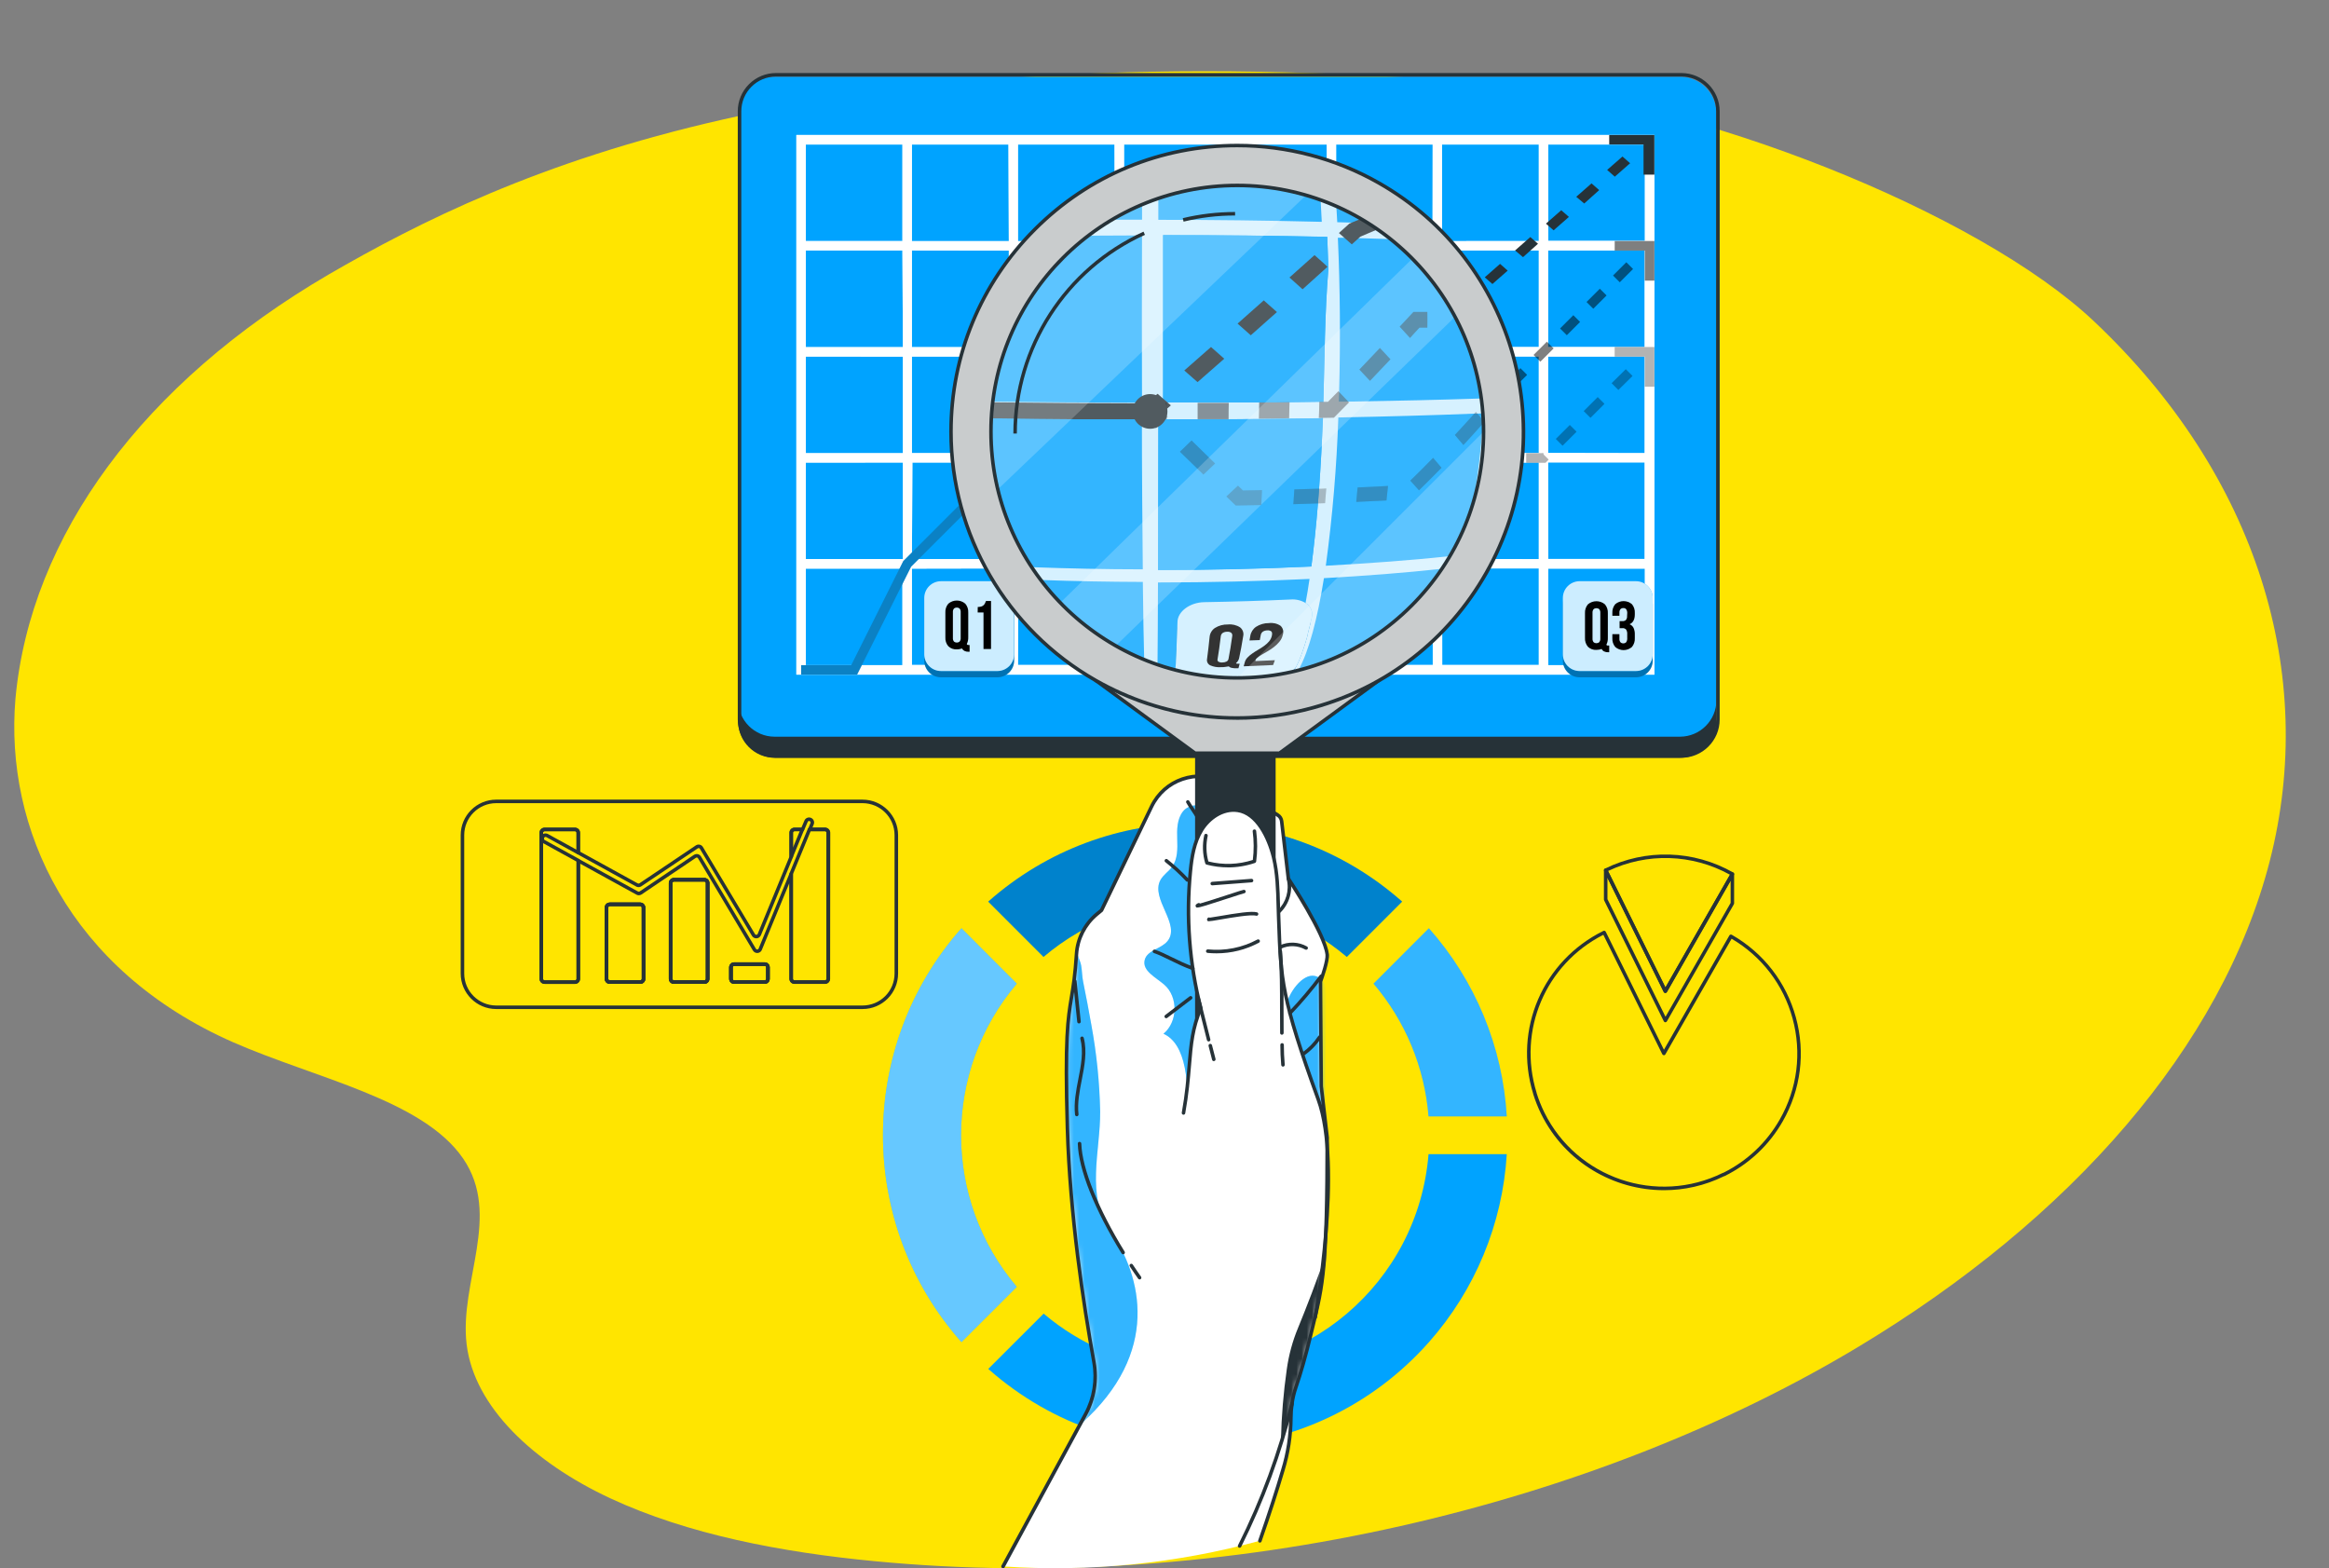 <?xml version="1.0" encoding="UTF-8"?> <svg xmlns="http://www.w3.org/2000/svg" width="450" height="303" viewBox="0 0 450 303" fill="none"><rect x="0" y="0" width="450" height="303" fill="#808080" stroke="none"/><g clip-path="url(#clip0_48_1553)"><path d="M63.504 53.03C27.66 73.993 5.899 103.464 2.984 134.98C0.859 160.05 13.38 187.445 45.083 201.383C60.895 208.323 81.648 212.418 89.475 223.817C97.015 234.839 88.714 247.651 90.157 259.701C91.6 271.752 103.004 282.532 117.946 289.485C132.889 296.438 150.944 299.901 169.019 301.627C237.297 308.176 308.233 290.807 359.167 260.144C400.041 235.542 429.332 202.282 438.563 166.32C447.793 130.358 436.25 91.922 404.537 62.027C382.223 40.999 328.008 19.418 289.357 16.228C157.111 5.317 97.855 33.148 63.504 53.03Z" fill="#FFE500"></path><path d="M321.515 229.949C311.765 229.949 302.377 224.541 297.779 215.231C297.165 213.983 296.646 212.681 296.237 211.364C296.23 211.337 296.223 211.31 296.223 211.283C292.403 198.829 298.106 185.625 309.793 179.855C309.875 179.814 309.971 179.807 310.053 179.835C310.135 179.862 310.21 179.923 310.251 180.005L321.501 202.812L334.143 180.728C334.239 180.564 334.444 180.51 334.607 180.599C340.734 184.097 345.135 189.772 346.997 196.578C348.86 203.385 347.959 210.505 344.459 216.636C341.846 221.22 337.957 224.882 333.222 227.221C333.181 227.242 333.134 227.255 333.093 227.255C329.368 229.083 325.41 229.949 321.508 229.949H321.515ZM296.906 211.201C297.301 212.469 297.806 213.724 298.393 214.925C304.676 227.644 320.137 232.889 332.868 226.608C332.909 226.587 332.956 226.573 332.997 226.573C337.575 224.295 341.334 220.742 343.873 216.295C347.284 210.328 348.157 203.385 346.349 196.756C344.568 190.235 340.393 184.779 334.573 181.362L321.781 203.699C321.719 203.808 321.638 203.876 321.474 203.869C321.351 203.869 321.235 203.794 321.18 203.678L309.793 180.605C298.598 186.307 293.18 199.074 296.892 211.112C296.899 211.139 296.906 211.167 296.906 211.194V211.201Z" fill="#263238"></path><path d="M321.76 191.845H321.747C321.624 191.845 321.508 191.77 321.453 191.654L309.937 168.281C309.855 168.11 309.923 167.906 310.094 167.824C317.981 163.93 327.253 164.216 334.894 168.574C334.976 168.622 335.031 168.69 335.051 168.779C335.078 168.868 335.065 168.963 335.017 169.038L322.054 191.667C321.992 191.776 321.883 191.838 321.76 191.838V191.845ZM310.701 168.288L321.781 190.774L334.253 168.997C326.966 164.966 318.213 164.694 310.701 168.281V168.288Z" fill="#263238"></path><path d="M321.782 197.505H321.768C321.645 197.505 321.529 197.43 321.475 197.314L309.937 173.942C309.917 173.894 309.903 173.846 309.903 173.792V168.131C309.903 167.974 310.012 167.838 310.169 167.797C310.326 167.763 310.483 167.838 310.551 167.981L321.802 190.788L334.424 168.711C334.499 168.574 334.663 168.513 334.806 168.547C334.956 168.588 335.058 168.724 335.058 168.874V174.535C335.058 174.596 335.045 174.651 335.011 174.706L322.068 197.335C322.007 197.444 321.898 197.505 321.775 197.505H321.782ZM310.586 173.717L321.802 196.441L334.383 174.446V170.163L322.075 191.681C322.013 191.79 321.898 191.851 321.782 191.851H321.768C321.645 191.851 321.529 191.776 321.475 191.661L310.586 169.59V173.71V173.717Z" fill="#263238"></path><path d="M166.662 194.948H95.87C92.09 194.948 89.013 191.865 89.013 188.087V161.345C89.013 157.567 92.09 154.491 95.87 154.491H166.662C170.441 154.491 173.518 157.567 173.525 161.345V188.087C173.525 191.872 170.448 194.948 166.662 194.948ZM95.87 155.173C92.465 155.173 89.695 157.942 89.695 161.345V188.087C89.695 191.49 92.465 194.259 95.87 194.266H166.662C170.073 194.266 172.843 191.497 172.843 188.087V161.345C172.843 157.942 170.066 155.173 166.662 155.173H95.87ZM105.224 190.092C104.685 190.092 104.248 189.656 104.248 189.117V160.881C104.248 160.342 104.692 159.913 105.224 159.913H111.112C111.644 159.913 112.081 160.349 112.081 160.881V164.537L123.195 170.655C123.311 170.73 123.433 170.73 123.529 170.668L134.438 163.336C134.65 163.193 134.909 163.139 135.161 163.186C135.414 163.234 135.639 163.377 135.782 163.589L145.88 180.469C145.962 180.605 146.146 180.646 146.282 180.564C146.337 180.53 146.378 180.482 146.398 180.428L152.552 165.451V160.881C152.552 160.342 152.996 159.913 153.528 159.913H154.838L155.432 158.528C155.636 158.037 156.202 157.805 156.701 158.01C156.939 158.112 157.124 158.296 157.226 158.535C157.328 158.774 157.321 159.04 157.226 159.278L156.967 159.913H159.45C159.982 159.913 160.419 160.349 160.419 160.881L160.392 189.117C160.392 189.649 159.962 190.085 159.423 190.092H153.508C152.969 190.092 152.532 189.656 152.532 189.117V170.559L147.203 183.524C147.101 183.77 146.91 183.954 146.671 184.049C146.432 184.145 146.166 184.145 145.928 184.043C145.737 183.961 145.58 183.824 145.477 183.654L134.861 165.819C134.82 165.751 134.759 165.703 134.691 165.689C134.622 165.669 134.541 165.683 134.479 165.717L123.959 172.81C123.631 173.021 123.222 173.021 122.901 172.81L112.081 166.856V189.124C112.081 189.656 111.651 190.092 111.112 190.099H105.231L105.224 190.092ZM105.224 160.595C105.067 160.595 104.93 160.724 104.93 160.888V189.117C104.93 189.28 105.06 189.41 105.224 189.41H111.098C111.255 189.41 111.385 189.274 111.385 189.117V166.269C111.385 166.146 111.446 166.037 111.555 165.976C111.658 165.915 111.787 165.915 111.896 165.976L123.242 172.223C123.358 172.298 123.481 172.298 123.577 172.237L134.07 165.164C134.35 165.001 134.609 164.967 134.854 165.028C135.1 165.096 135.312 165.253 135.441 165.471L146.057 183.306C146.085 183.354 146.132 183.395 146.194 183.422C146.269 183.456 146.344 183.456 146.419 183.422C146.494 183.395 146.548 183.34 146.576 183.265L152.559 168.704C152.621 168.554 152.784 168.465 152.941 168.499C153.098 168.533 153.214 168.67 153.214 168.834V189.117C153.214 189.28 153.344 189.41 153.508 189.41H159.423C159.58 189.41 159.709 189.274 159.709 189.117L159.737 160.881C159.737 160.724 159.607 160.595 159.45 160.595H156.462C156.346 160.595 156.243 160.54 156.175 160.445C156.114 160.349 156.1 160.233 156.141 160.124L156.591 159.019C156.619 158.944 156.625 158.869 156.591 158.794C156.564 158.726 156.51 158.665 156.434 158.637C156.291 158.576 156.121 158.644 156.059 158.794L155.377 160.383C155.322 160.506 155.2 160.588 155.063 160.588H153.528C153.371 160.588 153.235 160.718 153.235 160.874V165.512C153.235 165.56 153.228 165.601 153.207 165.642L147.026 180.687C146.944 180.878 146.808 181.035 146.637 181.144C146.173 181.424 145.573 181.28 145.293 180.817L135.23 163.991C135.175 163.909 135.114 163.868 135.039 163.855C134.964 163.841 134.889 163.855 134.827 163.903L123.911 171.241C123.583 171.453 123.174 171.453 122.853 171.241L111.582 165.042C111.473 164.98 111.405 164.864 111.405 164.741V160.881C111.405 160.724 111.275 160.595 111.119 160.595H105.231H105.224ZM136.11 190.085H136.089H130.229C129.69 190.085 129.253 189.649 129.253 189.11V170.6C129.253 170.061 129.697 169.632 130.229 169.632H136.117C136.649 169.632 137.085 170.068 137.085 170.6V189.11C137.085 189.649 136.649 190.085 136.11 190.085ZM136.089 189.403H136.117C136.117 189.403 136.13 189.403 136.137 189.403C136.28 189.39 136.403 189.267 136.403 189.11V170.6C136.403 170.443 136.274 170.314 136.117 170.314H130.229C130.072 170.314 129.935 170.443 129.935 170.607V189.11C129.935 189.274 130.065 189.403 130.229 189.403H136.089ZM141.875 190.085C141.336 190.085 140.906 189.642 140.906 189.11V186.893C140.906 186.361 141.343 185.925 141.875 185.925H147.77C148.302 185.925 148.739 186.361 148.739 186.893V189.11C148.739 189.642 148.309 190.078 147.77 190.085H141.868H141.875ZM141.875 186.607C141.718 186.607 141.588 186.737 141.588 186.893V189.11C141.588 189.267 141.718 189.403 141.875 189.403H147.77C147.927 189.403 148.056 189.267 148.056 189.11V186.893C148.056 186.737 147.927 186.607 147.77 186.607H141.875ZM117.818 190.085C117.279 190.085 116.843 189.649 116.843 189.11V175.347C116.843 174.808 117.286 174.378 117.818 174.378H123.706C124.238 174.378 124.675 174.815 124.675 175.347L124.702 189.11C124.702 189.642 124.273 190.078 123.734 190.085H117.812H117.818ZM117.818 175.06C117.661 175.06 117.525 175.19 117.525 175.347V189.103C117.525 189.267 117.655 189.396 117.818 189.396H123.734C123.89 189.396 124.02 189.267 124.02 189.103L123.993 175.34C123.993 175.183 123.863 175.054 123.706 175.054H117.818V175.06Z" fill="#263238"></path><path d="M123.706 190.085H117.812C117.279 190.085 116.843 189.649 116.843 189.117V175.347C116.843 174.815 117.279 174.378 117.812 174.378H123.706C124.239 174.378 124.675 174.815 124.675 175.347V189.117C124.675 189.649 124.239 190.085 123.706 190.085ZM117.812 175.06C117.655 175.06 117.525 175.19 117.525 175.347V189.117C117.525 189.274 117.655 189.403 117.812 189.403H123.706C123.863 189.403 123.993 189.274 123.993 189.117V175.347C123.993 175.19 123.863 175.06 123.706 175.06H117.812Z" fill="#263238"></path><path d="M136.089 190.085H130.194C129.662 190.085 129.226 189.649 129.226 189.117V170.6C129.226 170.068 129.662 169.631 130.194 169.631H136.089C136.621 169.631 137.058 170.068 137.058 170.6V189.117C137.058 189.649 136.621 190.085 136.089 190.085ZM130.194 170.313C130.037 170.313 129.908 170.443 129.908 170.6V189.117C129.908 189.273 130.037 189.403 130.194 189.403H136.089C136.246 189.403 136.376 189.273 136.376 189.117V170.6C136.376 170.443 136.246 170.313 136.089 170.313H130.194Z" fill="#263238"></path><path d="M147.742 190.085H141.848C141.316 190.085 140.879 189.649 140.879 189.117V186.893C140.879 186.361 141.316 185.925 141.848 185.925H147.742C148.275 185.925 148.711 186.361 148.711 186.893V189.117C148.711 189.649 148.275 190.085 147.742 190.085ZM141.848 186.607C141.691 186.607 141.561 186.736 141.561 186.893V189.117C141.561 189.274 141.691 189.403 141.848 189.403H147.742C147.899 189.403 148.029 189.274 148.029 189.117V186.893C148.029 186.736 147.899 186.607 147.742 186.607H141.848Z" fill="#263238"></path><path d="M105.224 190.086C104.685 190.086 104.249 189.649 104.249 189.11V160.875C104.249 160.336 104.692 159.906 105.224 159.906H111.085C111.617 159.906 112.054 160.343 112.054 160.875V164.735C112.054 164.858 111.992 164.967 111.883 165.028C111.781 165.09 111.651 165.09 111.542 165.028L105.545 161.727C105.402 161.659 105.251 161.7 105.17 161.809C105.17 161.85 105.156 161.898 105.135 161.932C105.074 162.068 105.129 162.232 105.258 162.3L111.897 165.956C112.006 166.017 112.074 166.126 112.074 166.256V189.103C112.074 189.635 111.644 190.072 111.105 190.079H105.211L105.224 190.086ZM104.931 162.9V189.11C104.931 189.274 105.06 189.404 105.224 189.404H111.112C111.269 189.404 111.399 189.267 111.399 189.11V166.46L104.938 162.9H104.931ZM105.415 161.018C105.552 161.018 105.695 161.045 105.825 161.107L111.371 164.155V160.875C111.371 160.718 111.242 160.588 111.085 160.588H105.224C105.067 160.588 104.931 160.718 104.931 160.875V161.134C105.074 161.052 105.245 161.011 105.408 161.011L105.415 161.018Z" fill="#263238"></path><path d="M153.5 190.078C152.961 190.078 152.524 189.642 152.524 189.103V168.82C152.524 168.772 152.531 168.731 152.552 168.69L156.086 160.11C156.14 159.981 156.263 159.899 156.4 159.899H159.388C159.92 159.899 160.357 160.335 160.357 160.867V189.103C160.357 189.635 159.927 190.071 159.395 190.078H153.5ZM153.207 168.888V189.103C153.207 189.267 153.336 189.396 153.5 189.396H159.388C159.545 189.396 159.675 189.26 159.675 189.103V160.867C159.675 160.711 159.545 160.581 159.388 160.581H156.632L153.207 168.888Z" fill="#263238"></path><path d="M152.866 165.847C152.866 165.847 152.825 165.847 152.797 165.847C152.64 165.813 152.524 165.676 152.524 165.512V160.875C152.524 160.336 152.968 159.906 153.5 159.906H155.035C155.151 159.906 155.253 159.961 155.322 160.056C155.39 160.152 155.397 160.268 155.356 160.377L153.186 165.642C153.132 165.772 153.009 165.853 152.872 165.853L152.866 165.847ZM153.5 160.581C153.343 160.581 153.207 160.711 153.207 160.868V163.78L154.523 160.581H153.5Z" fill="#263238"></path><path d="M136.089 190.085H130.194C129.662 190.085 129.226 189.649 129.226 189.117V170.6C129.226 170.068 129.662 169.631 130.194 169.631H136.089C136.621 169.631 137.058 170.068 137.058 170.6V189.117C137.058 189.649 136.621 190.085 136.089 190.085ZM130.194 170.313C130.037 170.313 129.908 170.443 129.908 170.6V189.117C129.908 189.273 130.037 189.403 130.194 189.403H136.089C136.246 189.403 136.376 189.273 136.376 189.117V170.6C136.376 170.443 136.246 170.313 136.089 170.313H130.194Z" fill="#263238"></path><path d="M123.706 190.085H117.812C117.279 190.085 116.843 189.649 116.843 189.117V175.347C116.843 174.815 117.279 174.378 117.812 174.378H123.706C124.239 174.378 124.675 174.815 124.675 175.347V189.117C124.675 189.649 124.239 190.085 123.706 190.085ZM117.812 175.06C117.655 175.06 117.525 175.19 117.525 175.347V189.117C117.525 189.274 117.655 189.403 117.812 189.403H123.706C123.863 189.403 123.993 189.274 123.993 189.117V175.347C123.993 175.19 123.863 175.06 123.706 175.06H117.812Z" fill="#263238"></path><path d="M147.742 190.085H141.848C141.316 190.085 140.879 189.649 140.879 189.117V186.893C140.879 186.361 141.316 185.925 141.848 185.925H147.742C148.275 185.925 148.711 186.361 148.711 186.893V189.117C148.711 189.649 148.275 190.085 147.742 190.085ZM141.848 186.607C141.691 186.607 141.561 186.736 141.561 186.893V189.117C141.561 189.274 141.691 189.403 141.848 189.403H147.742C147.899 189.403 148.029 189.274 148.029 189.117V186.893C148.029 186.736 147.899 186.607 147.742 186.607H141.848Z" fill="#263238"></path><path d="M276.083 179.337L265.385 190.045C271.539 197.26 275.264 206.236 276.014 215.688H291.133C290.342 202.225 285.041 189.424 276.083 179.337Z" fill="#00A3FF"></path><path opacity="0.2" d="M276.083 179.337L265.385 190.045C271.539 197.26 275.264 206.236 276.014 215.688H291.133C290.342 202.225 285.041 189.424 276.083 179.337Z" fill="white"></path><path d="M196.463 248.623C182.101 231.736 182.101 206.931 196.463 190.044L185.772 179.336C165.549 202.157 165.549 236.483 185.772 259.303L196.463 248.623Z" fill="#00A3FF"></path><g opacity="0.4"><path d="M196.463 248.623C182.101 231.736 182.101 206.931 196.463 190.044L185.772 179.336C165.549 202.157 165.549 236.483 185.772 259.303L196.463 248.623Z" fill="white"></path></g><path d="M201.621 184.881C218.52 170.525 243.328 170.525 260.227 184.881L270.918 174.194C248.09 153.986 213.765 153.986 190.937 174.194L201.621 184.881Z" fill="#00A3FF"></path><path opacity="0.2" d="M201.621 184.881C218.52 170.525 243.328 170.525 260.227 184.881L270.918 174.194C248.09 153.986 213.765 153.986 190.937 174.194L201.621 184.881Z" fill="black"></path><path d="M291.134 222.986H276.015C274.009 247.873 252.204 266.417 227.308 264.412C217.852 263.648 208.873 259.938 201.648 253.793L190.95 264.48C215.887 286.55 254.005 284.238 276.09 259.31C285.028 249.223 290.322 236.435 291.134 222.986Z" fill="#00A3FF"></path><path d="M324.585 146.408H149.68C145.784 146.408 142.625 143.251 142.625 139.356V25.951C142.625 22.056 145.778 18.905 149.673 18.905H324.578C328.474 18.905 331.626 22.049 331.633 25.944V139.356C331.633 143.251 328.474 146.408 324.578 146.408H324.585Z" fill="#263238"></path><path d="M324.585 142.33H149.68C145.784 142.33 142.625 139.173 142.625 135.278V21.872C142.625 17.978 145.784 14.827 149.68 14.827H324.585C328.481 14.827 331.633 17.978 331.64 21.872V135.278C331.64 139.173 328.481 142.33 324.585 142.33Z" fill="#00A3FF"></path><path d="M324.872 146.402H149.946C145.866 146.402 142.55 143.087 142.55 139.009V21.497C142.55 19.519 143.321 17.664 144.72 16.266C146.112 14.875 147.967 14.111 149.939 14.111H324.872C328.951 14.111 332.267 17.425 332.267 21.497V139.009C332.267 143.087 328.951 146.402 324.872 146.402ZM149.939 14.793C148.152 14.793 146.466 15.489 145.204 16.75C143.935 18.012 143.239 19.697 143.233 21.49V139.009C143.233 142.712 146.241 145.72 149.946 145.72H324.872C328.576 145.72 331.585 142.712 331.585 139.009V21.497C331.585 17.801 328.576 14.793 324.878 14.793H149.939Z" fill="#263238"></path><path d="M153.869 26.08V130.347H319.659V26.08H153.869ZM317.817 46.541H299.157V27.928H317.817V46.541ZM196.688 68.89H215.348V87.543H196.688V68.89ZM194.853 87.543H176.2V68.89H194.853V87.543ZM256.338 67.083H237.692V48.389H256.345V67.083H256.338ZM258.16 48.389H276.813V67.042H258.16V48.389ZM237.692 68.849H256.352V87.503H237.692V68.849ZM235.857 87.503H217.183V68.89H235.843L235.857 87.503ZM235.857 67.042H217.183V48.389H235.843L235.857 67.042ZM215.389 67.042H196.688V48.389H215.348L215.389 67.042ZM215.389 89.365V108.011H196.688V89.378L215.389 89.365ZM217.224 89.365H235.884V108.011H217.183L217.224 89.365ZM237.692 89.365H256.352V108.011H237.692V89.365ZM258.16 89.365H276.813V108.011H258.16V89.365ZM258.16 87.53V68.89H276.813V87.543L258.16 87.53ZM278.628 68.877H297.322V87.53H278.662L278.628 68.877ZM278.628 67.042V48.389H297.322V67.042H278.628ZM278.628 46.581V27.928H297.322V46.568L278.628 46.581ZM276.793 46.581H258.16V27.928H276.813L276.793 46.581ZM256.325 46.581H237.692V27.928H256.345L256.325 46.581ZM235.857 46.581H217.183V27.928H235.843L235.857 46.581ZM215.389 46.581H196.688V27.928H215.348L215.389 46.581ZM194.921 46.581H176.2V27.928H194.853L194.921 46.581ZM194.921 48.416V67.069H176.2V48.389L194.921 48.416ZM174.453 67.069H155.704V48.389H174.364L174.453 67.069ZM174.453 68.904V87.557H155.704V68.89L174.453 68.904ZM174.453 89.365V108.011H155.704V89.378L174.453 89.365ZM176.288 89.365H194.941V108.011H176.2L176.288 89.365ZM194.941 109.825V128.478H176.2V109.859L194.941 109.825ZM196.777 109.825H215.437V128.478H196.688L196.777 109.825ZM217.245 109.825H235.904V128.478H217.183L217.245 109.825ZM237.712 109.825H256.372V128.478H237.692L237.712 109.825ZM258.18 109.825H276.833V128.478H258.16L258.18 109.825ZM278.648 109.825H297.322V128.478H278.662L278.648 109.825ZM278.648 107.99V89.378H297.322V108.024L278.648 107.99ZM299.116 89.344H317.776V107.99H299.157L299.116 89.344ZM299.116 87.509V68.89H317.776V87.543L299.116 87.509ZM299.116 67.049V48.389H317.776V67.042H299.116V67.049ZM174.364 27.928V46.568H155.704V27.928H174.364ZM155.704 109.859H174.364V128.512H155.704V109.859ZM299.157 128.512V109.859H317.817V128.512H299.157Z" fill="white"></path><path opacity="0.8" d="M153.869 26.08V130.347H319.659V26.08H153.869ZM317.817 46.541H299.157V27.928H317.817V46.541ZM196.688 68.89H215.348V87.543H196.688V68.89ZM194.853 87.543H176.2V68.89H194.853V87.543ZM256.338 67.083H237.692V48.389H256.345V67.083H256.338ZM258.16 48.389H276.813V67.042H258.16V48.389ZM237.692 68.849H256.352V87.503H237.692V68.849ZM235.857 87.503H217.183V68.89H235.843L235.857 87.503ZM235.857 67.042H217.183V48.389H235.843L235.857 67.042ZM215.389 67.042H196.688V48.389H215.348L215.389 67.042ZM215.389 89.365V108.011H196.688V89.378L215.389 89.365ZM217.224 89.365H235.884V108.011H217.183L217.224 89.365ZM237.692 89.365H256.352V108.011H237.692V89.365ZM258.16 89.365H276.813V108.011H258.16V89.365ZM258.16 87.53V68.89H276.813V87.543L258.16 87.53ZM278.628 68.877H297.322V87.53H278.662L278.628 68.877ZM278.628 67.042V48.389H297.322V67.042H278.628ZM278.628 46.581V27.928H297.322V46.568L278.628 46.581ZM276.793 46.581H258.16V27.928H276.813L276.793 46.581ZM256.325 46.581H237.692V27.928H256.345L256.325 46.581ZM235.857 46.581H217.183V27.928H235.843L235.857 46.581ZM215.389 46.581H196.688V27.928H215.348L215.389 46.581ZM194.921 46.581H176.2V27.928H194.853L194.921 46.581ZM194.921 48.416V67.069H176.2V48.389L194.921 48.416ZM174.453 67.069H155.704V48.389H174.364L174.453 67.069ZM174.453 68.904V87.557H155.704V68.89L174.453 68.904ZM174.453 89.365V108.011H155.704V89.378L174.453 89.365ZM176.288 89.365H194.941V108.011H176.2L176.288 89.365ZM194.941 109.825V128.478H176.2V109.859L194.941 109.825ZM196.777 109.825H215.437V128.478H196.688L196.777 109.825ZM217.245 109.825H235.904V128.478H217.183L217.245 109.825ZM237.712 109.825H256.372V128.478H237.692L237.712 109.825ZM258.18 109.825H276.833V128.478H258.16L258.18 109.825ZM278.648 109.825H297.322V128.478H278.662L278.648 109.825ZM278.648 107.99V89.378H297.322V108.024L278.648 107.99ZM299.116 89.344H317.776V107.99H299.157L299.116 89.344ZM299.116 87.509V68.89H317.776V87.543L299.116 87.509ZM299.116 67.049V48.389H317.776V67.042H299.116V67.049ZM174.364 27.928V46.568H155.704V27.928H174.364ZM155.704 109.859H174.364V128.512H155.704V109.859ZM299.157 128.512V109.859H317.817V128.512H299.157Z" fill="white"></path><path d="M237.589 89.105L236.109 87.809L237.589 86.514L239.07 87.809L237.589 89.105Z" fill="#263238"></path><path d="M242.024 85.218L240.544 83.922L243.505 81.331L244.979 82.626L242.024 85.218ZM247.94 80.035L246.459 78.732L249.413 76.141L250.894 77.436L247.94 80.035ZM253.848 74.845L252.368 73.549L255.329 70.957L256.795 72.26L253.848 74.845ZM259.763 69.661L258.283 68.365L259.586 67.22L261.981 66.169L262.915 67.813L260.828 68.727L259.763 69.661ZM266.654 66.169L265.719 64.533L269.458 62.889L270.393 64.533L266.654 66.169ZM274.159 62.896L273.17 61.252L276.909 59.608L277.843 61.252L274.159 62.896ZM281.664 59.615L280.675 57.972L282.947 56.976L283.868 56.171L285.348 57.467L284.188 58.483L281.664 59.615ZM288.357 54.875L286.876 53.579L289.837 50.981L291.311 52.283L288.357 54.875ZM294.272 49.685L292.737 48.389L295.684 45.797L297.165 47.093L294.272 49.685ZM300.181 44.502L298.7 43.206L301.661 40.614L303.135 41.91L300.181 44.502ZM306.096 39.318L304.554 38.023L307.508 35.431L308.989 36.727L306.096 39.318ZM312.004 34.135L310.524 32.832L313.485 30.241L314.965 31.537L312.004 34.135Z" fill="#263238"></path><path d="M319.652 33.739H317.558V27.915H310.926V26.087H319.652V33.739Z" fill="#263238"></path><g opacity="0.5"><path d="M292.498 74.988L291.202 73.692L293.761 71.134L295.057 72.43L292.498 74.988ZM297.615 69.873L296.319 68.577L298.878 66.019L300.174 67.315L297.615 69.873ZM302.732 64.757L301.436 63.462L303.995 60.904L305.291 62.2L302.732 64.757ZM307.849 59.642L306.553 58.346L309.112 55.789L310.408 57.085L307.849 59.642ZM312.966 54.527L311.67 53.231L314.229 50.674L315.525 51.97L312.966 54.527Z" fill="black"></path><path d="M288.371 79.134H286.16V77.299H287.613L288.644 76.269L289.94 77.565L288.371 79.134Z" fill="black"></path><path d="M257.635 89.378H255.861V87.544H256.871L258.064 86.35L259.361 87.646L257.635 89.378ZM252.409 89.378H248.956V87.544H252.409V89.378ZM245.504 89.378H242.045V87.544H245.504V89.378ZM261.803 85.218L260.507 83.922L262.936 81.467L264.232 82.763L261.803 85.218ZM266.688 80.342L265.392 79.039L267.118 77.313H268.885V79.148H267.882L266.688 80.342ZM282.721 79.134H279.269V77.3H282.721V79.134ZM275.817 79.134H272.365V77.3H275.817V79.134Z" fill="black"></path><path d="M238.593 87.543H236.757V89.378H238.593V87.543Z" fill="black"></path><path d="M319.653 54.22H317.817V48.403H311.991L311.998 46.568H319.653V54.22Z" fill="black"></path><g opacity="0.2"><path d="M292.498 74.988L291.202 73.692L293.761 71.134L295.057 72.43L292.498 74.988ZM297.615 69.873L296.319 68.577L298.878 66.019L300.174 67.315L297.615 69.873ZM302.732 64.757L301.436 63.462L303.995 60.904L305.291 62.2L302.732 64.757ZM307.849 59.642L306.553 58.346L309.112 55.789L310.408 57.085L307.849 59.642ZM312.966 54.527L311.67 53.231L314.229 50.674L315.525 51.97L312.966 54.527Z" fill="black"></path><path d="M288.371 79.134H286.16V77.299H287.613L288.644 76.269L289.94 77.565L288.371 79.134Z" fill="black"></path><path d="M257.635 89.378H255.861V87.544H256.871L258.064 86.35L259.361 87.646L257.635 89.378ZM252.409 89.378H248.956V87.544H252.409V89.378ZM245.504 89.378H242.045V87.544H245.504V89.378ZM261.803 85.218L260.507 83.922L262.936 81.467L264.232 82.763L261.803 85.218ZM266.688 80.342L265.392 79.039L267.118 77.313H268.885V79.148H267.882L266.688 80.342ZM282.721 79.134H279.269V77.3H282.721V79.134ZM275.817 79.134H272.365V77.3H275.817V79.134Z" fill="black"></path><path d="M238.593 87.543H236.757V89.378H238.593V87.543Z" fill="black"></path><path d="M319.653 54.22H317.817V48.403H311.991L311.998 46.568H319.653V54.22Z" fill="black"></path></g></g><g opacity="0.3"><path d="M237.416 87.817L236.119 89.114L237.416 90.411L238.714 89.114L237.416 87.817Z" fill="black"></path><path d="M264.84 99.622H261.026V97.787H264.833V99.622H264.84ZM257.219 99.622H253.385V97.787H257.199L257.219 99.622ZM249.598 99.622H246.623L245.491 98.483L246.794 97.187L247.388 97.787H249.598V99.622ZM268.961 98.538L267.664 97.242L270.359 94.548L271.656 95.844L268.961 98.538ZM242.796 95.81L240.067 93.123L241.37 91.82L244.065 94.514L242.796 95.81ZM274.351 93.17L273.054 91.874L275.749 89.146L277.046 90.449L274.351 93.17ZM298.619 89.399H294.894V87.564H297.861L297.923 87.496L297.984 87.564H298.237V87.816L299.219 88.799L298.619 89.399ZM291.114 89.399H287.3V87.564H291.114V89.399ZM283.493 89.399H279.652V87.564H283.466L283.493 89.399ZM301.914 86.105L300.618 84.802L303.313 82.115L304.609 83.411L301.914 86.105ZM307.304 80.717L306.008 79.421L308.703 76.727L309.999 78.023L307.304 80.717ZM312.694 75.329L311.398 74.033L314.127 71.339L315.423 72.635L312.694 75.329Z" fill="black"></path><path d="M319.652 74.708H317.817V68.89H311.99V67.056H319.652V74.708Z" fill="black"></path><g opacity="0.3"><path d="M237.416 87.817L236.119 89.114L237.416 90.411L238.714 89.114L237.416 87.817Z" fill="black"></path><path d="M264.84 99.622H261.026V97.787H264.833V99.622H264.84ZM257.219 99.622H253.385V97.787H257.199L257.219 99.622ZM249.598 99.622H246.623L245.491 98.483L246.794 97.187L247.388 97.787H249.598V99.622ZM268.961 98.538L267.664 97.242L270.359 94.548L271.656 95.844L268.961 98.538ZM242.796 95.81L240.067 93.123L241.37 91.82L244.065 94.514L242.796 95.81ZM274.351 93.17L273.054 91.874L275.749 89.146L277.046 90.449L274.351 93.17ZM298.619 89.399H294.894V87.564H297.861L297.923 87.496L297.984 87.564H298.237V87.816L299.219 88.799L298.619 89.399ZM291.114 89.399H287.3V87.564H291.114V89.399ZM283.493 89.399H279.652V87.564H283.466L283.493 89.399ZM301.914 86.105L300.618 84.802L303.313 82.115L304.609 83.411L301.914 86.105ZM307.304 80.717L306.008 79.421L308.703 76.727L309.999 78.023L307.304 80.717ZM312.694 75.329L311.398 74.033L314.127 71.339L315.423 72.635L312.694 75.329Z" fill="black"></path><path d="M319.652 74.708H317.817V68.89H311.99V67.056H319.652V74.708Z" fill="black"></path></g></g><path d="M165.603 130.347H154.79V128.512H164.464L174.527 108.4L185.143 97.787H205.639L215.886 87.543H236.757V89.378H216.644L206.396 99.622H185.908L176.035 109.491L165.603 130.347Z" fill="#00A3FF"></path><g opacity="0.3"><path d="M165.603 130.347H154.79V128.512H164.464L174.527 108.4L185.143 97.787H205.639L215.886 87.543H236.757V89.378H216.644L206.396 99.622H185.908L176.035 109.491L165.603 130.347Z" fill="#263238"></path></g><path d="M192.704 113.501H181.822C180.032 113.501 178.581 114.952 178.581 116.741V127.619C178.581 129.408 180.032 130.859 181.822 130.859H192.704C194.494 130.859 195.945 129.408 195.945 127.619V116.741C195.945 114.952 194.494 113.501 192.704 113.501Z" fill="#00A3FF"></path><path opacity="0.3" d="M192.704 113.501H181.822C180.032 113.501 178.581 114.952 178.581 116.741V127.619C178.581 129.408 180.032 130.859 181.822 130.859H192.704C194.494 130.859 195.945 129.408 195.945 127.619V116.741C195.945 114.952 194.494 113.501 192.704 113.501Z" fill="black"></path><path d="M192.704 112.287H181.822C180.032 112.287 178.581 113.738 178.581 115.527V126.405C178.581 128.194 180.032 129.644 181.822 129.644H192.704C194.494 129.644 195.945 128.194 195.945 126.405V115.527C195.945 113.738 194.494 112.287 192.704 112.287Z" fill="#00A3FF"></path><path opacity="0.8" d="M192.704 112.287H181.822C180.032 112.287 178.581 113.738 178.581 115.527V126.405C178.581 128.194 180.032 129.644 181.822 129.644H192.704C194.494 129.644 195.945 128.194 195.945 126.405V115.527C195.945 113.738 194.494 112.287 192.704 112.287Z" fill="white"></path><path d="M182.66 118.357C182.619 117.73 182.824 117.109 183.234 116.632C184.175 115.82 185.567 115.82 186.508 116.632C186.918 117.109 187.122 117.73 187.081 118.357V123.131C187.095 123.581 187 124.025 186.802 124.427C186.822 124.495 186.87 124.557 186.938 124.591C187.027 124.618 187.116 124.625 187.211 124.625H187.341V125.921H187.143C186.87 125.934 186.59 125.873 186.345 125.757C186.147 125.655 185.983 125.491 185.888 125.286C185.731 125.341 185.574 125.382 185.41 125.409C185.233 125.443 185.055 125.457 184.871 125.457C184.264 125.498 183.67 125.28 183.234 124.857C182.824 124.379 182.619 123.759 182.66 123.131V118.357ZM184.114 123.261C184.093 123.506 184.168 123.752 184.318 123.943C184.632 124.216 185.103 124.216 185.417 123.943C185.567 123.752 185.642 123.506 185.621 123.261V118.262C185.642 118.016 185.567 117.771 185.417 117.58C185.103 117.307 184.632 117.307 184.318 117.58C184.168 117.771 184.093 118.016 184.114 118.262V123.261Z" fill="black"></path><path d="M188.917 117.273C189.149 117.273 189.381 117.245 189.599 117.184C189.763 117.129 189.913 117.048 190.043 116.932C190.152 116.823 190.247 116.7 190.316 116.563C190.391 116.42 190.452 116.27 190.507 116.113H191.482V125.389H190.029V118.33H188.903L188.917 117.273Z" fill="black"></path><path d="M254.292 114.183H243.41C241.62 114.183 240.169 115.634 240.169 117.423V128.301C240.169 130.09 241.62 131.54 243.41 131.54H254.292C256.082 131.54 257.533 130.09 257.533 128.301V117.423C257.533 115.634 256.082 114.183 254.292 114.183Z" fill="#00A3FF"></path><path opacity="0.3" d="M254.292 114.183H243.41C241.62 114.183 240.169 115.634 240.169 117.423V128.301C240.169 130.09 241.62 131.54 243.41 131.54H254.292C256.082 131.54 257.533 130.09 257.533 128.301V117.423C257.533 115.634 256.082 114.183 254.292 114.183Z" fill="black"></path><path d="M254.292 112.969H243.41C241.62 112.969 240.169 114.42 240.169 116.209V127.087C240.169 128.876 241.62 130.327 243.41 130.327H254.292C256.082 130.327 257.533 128.876 257.533 127.087V116.209C257.533 114.42 256.082 112.969 254.292 112.969Z" fill="#00A3FF"></path><path opacity="0.8" d="M254.292 112.969H243.41C241.62 112.969 240.169 114.42 240.169 116.209V127.087C240.169 128.876 241.62 130.327 243.41 130.327H254.292C256.082 130.327 257.533 128.876 257.533 127.087V116.209C257.533 114.42 256.082 112.969 254.292 112.969Z" fill="white"></path><path d="M244.439 119.162C244.398 118.534 244.596 117.914 245.006 117.436C245.954 116.638 247.339 116.638 248.287 117.436C248.69 117.914 248.895 118.534 248.854 119.162V123.936C248.867 124.386 248.772 124.829 248.574 125.232C248.594 125.307 248.649 125.368 248.717 125.402C248.806 125.416 248.895 125.416 248.983 125.402H249.12V126.698H248.922C248.649 126.712 248.369 126.65 248.124 126.534C247.919 126.432 247.762 126.268 247.667 126.064C247.51 126.118 247.353 126.159 247.189 126.193C247.012 126.221 246.827 126.241 246.643 126.241C246.036 126.282 245.442 126.057 245.006 125.634C244.596 125.157 244.392 124.536 244.439 123.909V119.162ZM245.879 124.093C245.859 124.338 245.934 124.584 246.084 124.775C246.398 125.048 246.868 125.048 247.182 124.775C247.332 124.584 247.407 124.338 247.387 124.093V119.094C247.407 118.848 247.332 118.603 247.182 118.412C246.868 118.139 246.398 118.139 246.084 118.412C245.934 118.603 245.859 118.848 245.879 119.094V124.093Z" fill="black"></path><path d="M252.702 119.217C252.736 118.923 252.661 118.623 252.497 118.378C252.361 118.228 252.156 118.146 251.951 118.159C251.747 118.146 251.549 118.221 251.399 118.364C251.249 118.555 251.173 118.801 251.194 119.046V120.042H249.829V119.142C249.788 118.521 249.98 117.9 250.375 117.416C251.31 116.611 252.681 116.611 253.616 117.416C254.012 117.9 254.203 118.521 254.162 119.142C254.169 119.605 254.094 120.069 253.937 120.506C253.787 120.894 253.595 121.269 253.357 121.61C253.138 121.938 252.886 122.245 252.62 122.531C252.354 122.811 252.115 123.077 251.903 123.322C251.685 123.554 251.494 123.813 251.337 124.093C251.214 124.332 251.173 124.605 251.221 124.871H253.95V126.194H249.748V125.055C249.741 124.652 249.809 124.243 249.959 123.868C250.095 123.534 250.273 123.213 250.491 122.92C250.703 122.64 250.928 122.368 251.173 122.115C251.412 121.863 251.644 121.597 251.856 121.317C252.074 121.031 252.251 120.717 252.388 120.383C252.572 120.021 252.674 119.626 252.702 119.217Z" fill="black"></path><path d="M316.091 113.501H305.209C303.419 113.501 301.968 114.952 301.968 116.741V127.619C301.968 129.408 303.419 130.859 305.209 130.859H316.091C317.88 130.859 319.331 129.408 319.331 127.619V116.741C319.331 114.952 317.88 113.501 316.091 113.501Z" fill="#00A3FF"></path><path opacity="0.3" d="M316.091 113.501H305.209C303.419 113.501 301.968 114.952 301.968 116.741V127.619C301.968 129.408 303.419 130.859 305.209 130.859H316.091C317.88 130.859 319.331 129.408 319.331 127.619V116.741C319.331 114.952 317.88 113.501 316.091 113.501Z" fill="black"></path><path d="M316.091 112.287H305.209C303.419 112.287 301.968 113.738 301.968 115.527V126.405C301.968 128.194 303.419 129.644 305.209 129.644H316.091C317.88 129.644 319.331 128.194 319.331 126.405V115.527C319.331 113.738 317.88 112.287 316.091 112.287Z" fill="#00A3FF"></path><path opacity="0.8" d="M316.091 112.287H305.209C303.419 112.287 301.968 113.738 301.968 115.527V126.405C301.968 128.194 303.419 129.644 305.209 129.644H316.091C317.88 129.644 319.331 128.194 319.331 126.405V115.527C319.331 113.738 317.88 112.287 316.091 112.287Z" fill="white"></path><path d="M306.246 118.48C306.205 117.853 306.41 117.232 306.812 116.755C307.76 115.957 309.145 115.957 310.094 116.755C310.496 117.232 310.701 117.853 310.66 118.48V123.254C310.681 123.704 310.585 124.148 310.38 124.55C310.408 124.625 310.455 124.687 310.524 124.721C310.612 124.734 310.708 124.734 310.797 124.721H310.926V126.017H310.728C310.455 126.03 310.176 125.969 309.93 125.853C309.725 125.751 309.568 125.587 309.473 125.382C309.316 125.437 309.159 125.478 308.995 125.512C308.818 125.539 308.634 125.56 308.45 125.56C307.842 125.6 307.249 125.375 306.812 124.953C306.41 124.475 306.205 123.855 306.246 123.227V118.48ZM307.699 123.384C307.679 123.629 307.754 123.875 307.904 124.066C308.218 124.339 308.688 124.339 309.002 124.066C309.152 123.875 309.227 123.629 309.207 123.384V118.385C309.227 118.139 309.152 117.894 309.002 117.703C308.688 117.43 308.218 117.43 307.904 117.703C307.754 117.894 307.679 118.139 307.699 118.385V123.384Z" fill="black"></path><path d="M314.405 118.535C314.44 118.241 314.365 117.941 314.201 117.696C314.057 117.546 313.853 117.464 313.648 117.478C313.443 117.471 313.246 117.546 313.102 117.682C312.952 117.873 312.877 118.119 312.898 118.364V118.964H311.533V118.46C311.492 117.832 311.69 117.218 312.086 116.734C313.014 115.936 314.392 115.936 315.32 116.734C315.715 117.218 315.913 117.832 315.872 118.46V118.698C315.872 119.681 315.531 120.322 314.856 120.601C315.197 120.738 315.477 120.997 315.64 121.331C315.804 121.713 315.886 122.129 315.872 122.545V123.268C315.913 123.895 315.715 124.509 315.32 124.993C314.392 125.805 313.014 125.805 312.086 124.993C311.69 124.509 311.492 123.895 311.533 123.268V122.525H312.898V123.411C312.877 123.657 312.952 123.902 313.102 124.093C313.246 124.23 313.443 124.305 313.648 124.298C313.853 124.305 314.051 124.23 314.201 124.086C314.365 123.841 314.44 123.548 314.405 123.254V122.525C314.433 122.204 314.358 121.883 314.18 121.611C313.982 121.42 313.703 121.324 313.423 121.365H312.932V120.001H313.505C313.737 120.015 313.969 119.94 314.146 119.79C314.324 119.571 314.405 119.299 314.378 119.019L314.405 118.535Z" fill="black"></path><path d="M255.295 209.837L256.448 219.794C256.448 246.597 255.506 248.589 253.262 257.898C252.477 261.145 251.515 264.759 250.396 267.999C250.041 269.029 249.789 270.093 249.639 271.17V271.218C249.509 272.091 249.441 272.978 249.434 273.864C249.414 277.302 248.888 280.712 247.878 283.999C246.685 288.091 245.149 292.743 243.437 297.674C227.288 302.086 210.518 303.764 193.816 302.639L209.781 273.189C211.439 270.127 212.012 266.594 211.391 263.164C209.344 251.835 206.752 234.703 206.26 217.966C205.496 191.879 207.236 196.599 208.021 184.295C208.205 181.308 209.603 178.532 211.896 176.609L212.851 175.818L222.526 155.766C225.002 150.637 231.163 148.482 236.3 150.958C236.621 151.115 236.935 151.285 237.235 151.469L246.889 157.424C247.312 157.683 247.599 158.126 247.653 158.624L248.95 169.707C248.95 169.707 255.977 180.278 256.455 184.37C256.605 185.734 255.158 189.601 255.158 189.601L255.295 209.837Z" fill="white"></path><mask id="mask0_48_1553" style="mask-type:luminance" maskUnits="userSpaceOnUse" x="193" y="149" width="64" height="154"><path d="M255.295 209.837L256.448 219.794C256.448 246.597 255.506 248.589 253.262 257.898C252.477 261.145 251.515 264.759 250.396 267.999C250.041 269.029 249.789 270.093 249.639 271.17V271.218C249.509 272.091 249.441 272.978 249.434 273.864C249.414 277.302 248.888 280.712 247.878 283.999C246.685 288.091 245.149 292.743 243.437 297.674C227.288 302.086 210.518 303.764 193.816 302.639L209.781 273.189C211.439 270.127 212.012 266.594 211.391 263.164C209.344 251.835 206.752 234.703 206.26 217.966C205.496 191.879 207.236 196.599 208.021 184.295C208.205 181.308 209.603 178.532 211.896 176.609L212.851 175.818L222.526 155.766C225.002 150.637 231.163 148.482 236.3 150.958C236.621 151.115 236.935 151.285 237.235 151.469L246.889 157.424C247.312 157.683 247.599 158.126 247.653 158.624L248.95 169.707C248.95 169.707 255.977 180.278 256.455 184.37C256.605 185.734 255.158 189.601 255.158 189.601L255.295 209.837Z" fill="white"></path></mask><g mask="url(#mask0_48_1553)"><path d="M208.853 275.112C224.34 261.329 220.601 246.515 214.55 237.874C209.706 230.965 212.633 222.427 212.571 214.727C212.455 209.107 211.882 203.501 210.859 197.969C210.381 195.2 209.835 192.438 209.283 189.683C209.064 188.612 209.085 187.562 208.894 186.518C208.703 185.475 208.021 184.547 208.157 183.483C208.157 183.483 206.11 199.47 206.11 200.848C206.056 204.258 206.11 208.65 206.11 212.074C206.172 219.323 206.595 224.241 207.052 231.47C207.877 244.469 210.811 258.655 211.657 264.705C212.06 267.563 209.979 272.616 208.853 275.112Z" fill="#00A3FF"></path><g opacity="0.2"><path d="M208.853 275.112C224.34 261.329 220.601 246.515 214.55 237.874C209.706 230.965 212.633 222.427 212.571 214.727C212.455 209.107 211.882 203.501 210.859 197.969C210.381 195.2 209.835 192.438 209.283 189.683C209.064 188.612 209.085 187.562 208.894 186.518C208.703 185.475 208.021 184.547 208.157 183.483C208.157 183.483 206.11 199.47 206.11 200.848C206.056 204.258 206.11 208.65 206.11 212.074C206.172 219.323 206.595 224.241 207.052 231.47C207.877 244.469 210.811 258.655 211.657 264.705C212.06 267.563 209.979 272.616 208.853 275.112Z" fill="white"></path></g><path d="M233.162 156.789C232.425 155.091 229.689 155.309 228.55 156.789C227.411 158.269 227.397 160.261 227.458 162.109C227.52 163.957 227.561 165.969 226.469 167.47C225.787 168.391 224.757 169.025 224.211 170.027C222.239 173.697 228.216 178.587 225.575 181.826C224.347 183.34 221.646 183.565 221.175 185.461C220.643 187.562 223.317 188.824 224.948 190.236C227.677 192.602 227.581 197.438 224.798 199.722C229.123 201.666 229.962 208.977 229.226 218.437C232.139 214.345 232.862 202.3 232.541 197.294C232.221 192.288 231.034 187.364 230.604 182.365C229.942 174.501 231.177 166.597 234.206 159.306L233.162 156.789Z" fill="#00A3FF"></path><g opacity="0.2"><path d="M233.162 156.789C232.425 155.091 229.689 155.309 228.55 156.789C227.411 158.269 227.397 160.261 227.458 162.109C227.52 163.957 227.561 165.969 226.469 167.47C225.787 168.391 224.757 169.025 224.211 170.027C222.239 173.697 228.216 178.587 225.575 181.826C224.347 183.34 221.646 183.565 221.175 185.461C220.643 187.562 223.317 188.824 224.948 190.236C227.677 192.602 227.581 197.438 224.798 199.722C229.123 201.666 229.962 208.977 229.226 218.437C232.139 214.345 232.862 202.3 232.541 197.294C232.221 192.288 231.034 187.364 230.604 182.365C229.942 174.501 231.177 166.597 234.206 159.306L233.162 156.789Z" fill="white"></path></g><path d="M248.642 193.973C248.328 196.019 248.997 198.12 249.659 200.111C251.733 206.331 253.8 212.551 255.867 218.778C255.977 210.86 256.202 202.935 256.202 195.024C256.202 192.909 256.816 189.165 254.094 188.558C251.583 187.999 248.943 192.036 248.642 193.973Z" fill="#00A3FF"></path><path opacity="0.2" d="M248.642 193.973C248.328 196.019 248.997 198.12 249.659 200.111C251.733 206.331 253.8 212.551 255.867 218.778C255.977 210.86 256.202 202.935 256.202 195.024C256.202 192.909 256.816 189.165 254.094 188.558C251.583 187.999 248.943 192.036 248.642 193.973Z" fill="white"></path></g><path d="M286.555 81.842V83.343C286.555 87.639 285.975 91.916 284.829 96.055C283.724 100.059 282.1 103.892 279.985 107.466H280.142C279.658 108.298 279.146 109.109 278.614 109.907H278.45C271.948 119.544 262.151 126.48 250.893 129.399L249.959 129.624L249.427 129.747C245.995 130.525 242.488 130.913 238.967 130.907C236.504 130.907 234.041 130.722 231.606 130.34C230.071 130.102 228.549 129.788 227.041 129.399C225.888 129.099 224.756 128.765 223.63 128.383V128.485C222.757 128.192 221.897 127.872 221.051 127.524C213.144 124.284 206.246 118.985 201.088 112.172C200.467 111.367 199.887 110.542 199.335 109.696C198.966 109.143 198.612 108.577 198.27 108.004C197.725 107.104 197.206 106.19 196.722 105.276C196.469 104.792 196.23 104.308 195.998 103.817C195.869 103.564 195.753 103.305 195.637 103.046C195.466 102.671 195.303 102.296 195.139 101.914C192.696 96.083 191.441 89.822 191.448 83.499C191.448 82.586 191.448 81.678 191.523 80.771C191.584 79.735 191.673 78.725 191.803 77.682C193.365 64.949 200.003 53.388 210.224 45.627C213.423 43.185 216.923 41.16 220.635 39.591C221.665 39.161 222.716 38.759 223.78 38.404C233.973 34.967 245.033 35.069 255.164 38.698C256.195 39.066 257.204 39.468 258.207 39.912C259.824 40.621 261.407 41.419 262.935 42.306H263.017C263.481 42.572 263.945 42.851 264.382 43.151C264.818 43.451 265.303 43.738 265.746 44.045L265.835 44.195C266.797 44.85 267.732 45.532 268.639 46.241C271.737 48.703 274.52 51.547 276.922 54.691C277.386 55.298 277.829 55.919 278.286 56.546L278.511 56.88C278.88 57.433 279.248 57.978 279.596 58.544C280.026 59.227 280.442 59.956 280.838 60.679L280.872 60.747C281.002 60.966 281.124 61.197 281.234 61.429C281.295 61.552 281.356 61.682 281.425 61.804C281.616 62.18 281.8 62.562 281.977 62.944C281.977 62.964 281.977 62.978 281.977 62.998V63.039L282.018 63.121L282.052 63.189L282.1 63.298C282.1 63.298 282.1 63.332 282.1 63.353L282.298 63.782C284.215 67.97 285.505 72.417 286.125 76.979L286.248 78.425C286.296 78.909 286.337 79.401 286.378 79.885C286.419 80.369 286.433 80.771 286.453 81.249V81.372C286.548 81.508 286.555 81.678 286.555 81.842Z" fill="#263238"></path><path d="M286.555 81.842V83.343C286.555 87.639 285.975 91.916 284.829 96.055C283.724 100.059 282.1 103.892 279.985 107.466H280.142C279.658 108.298 279.146 109.109 278.614 109.907H278.45C271.948 119.544 262.151 126.48 250.893 129.399L249.959 129.624L249.427 129.747C245.995 130.525 242.488 130.913 238.967 130.907C236.504 130.907 234.041 130.722 231.606 130.34C230.071 130.102 228.549 129.788 227.041 129.399C225.888 129.099 224.756 128.765 223.63 128.383V128.485C222.757 128.192 221.897 127.872 221.051 127.524C213.144 124.284 206.246 118.985 201.088 112.172C200.467 111.367 199.887 110.542 199.335 109.696C198.966 109.143 198.612 108.577 198.27 108.004C197.725 107.104 197.206 106.19 196.722 105.276C196.469 104.792 196.23 104.308 195.998 103.817C195.869 103.564 195.753 103.305 195.637 103.046C195.466 102.671 195.303 102.296 195.139 101.914C192.696 96.083 191.441 89.822 191.448 83.499C191.448 82.586 191.448 81.678 191.523 80.771C191.584 79.735 191.673 78.725 191.803 77.682C193.365 64.949 200.003 53.388 210.224 45.627C213.423 43.185 216.923 41.16 220.635 39.591C221.665 39.161 222.716 38.759 223.78 38.404C233.973 34.967 245.033 35.069 255.164 38.698C256.195 39.066 257.204 39.468 258.207 39.912C259.824 40.621 261.407 41.419 262.935 42.306H263.017C263.481 42.572 263.945 42.851 264.382 43.151C264.818 43.451 265.303 43.738 265.746 44.045L265.835 44.195C266.797 44.85 267.732 45.532 268.639 46.241C271.737 48.703 274.52 51.547 276.922 54.691C277.386 55.298 277.829 55.919 278.286 56.546L278.511 56.88C278.88 57.433 279.248 57.978 279.596 58.544C280.026 59.227 280.442 59.956 280.838 60.679L280.872 60.747L281.984 62.944C281.984 62.944 281.984 62.978 281.984 62.998V63.039L282.025 63.121L282.059 63.189L282.107 63.298C282.107 63.298 282.107 63.332 282.107 63.353L282.305 63.782C284.222 67.97 285.511 72.417 286.132 76.979L286.255 78.425C286.303 78.909 286.344 79.401 286.385 79.885C286.426 80.369 286.439 80.771 286.46 81.249V81.372C286.548 81.508 286.555 81.678 286.555 81.842Z" fill="#00A3FF"></path><path d="M246.241 77.75H225.412V78.923V80.246L225.596 80.424C225.534 80.492 225.473 80.547 225.412 80.608V80.874H237.358L243.26 80.826L249.093 80.758L254.844 80.676C254.879 79.646 254.913 78.63 254.94 77.58H255.718L246.241 77.75ZM286.542 81.345C286.542 81.535 286.508 81.727 286.495 81.917C286.113 86.801 285.567 91.554 284.857 96.056C286.003 91.916 286.59 87.64 286.583 83.343V81.842C286.556 81.679 286.549 81.508 286.542 81.345ZM246.241 77.75H225.412V78.923V80.246L225.596 80.424C225.534 80.492 225.473 80.547 225.412 80.608V80.874H237.358L243.26 80.826L249.093 80.758L254.844 80.676C254.879 79.646 254.913 78.63 254.94 77.58H255.718L246.241 77.75ZM246.241 77.75H225.412V78.923V80.246L225.596 80.424C225.534 80.492 225.473 80.547 225.412 80.608V80.874H237.358L243.26 80.826L249.093 80.758L254.844 80.676C254.879 79.646 254.913 78.63 254.94 77.58H255.718L246.241 77.75ZM246.241 77.75H225.412V78.923V80.246L225.596 80.424C225.534 80.492 225.473 80.547 225.412 80.608V80.874H237.358L243.26 80.826L249.093 80.758L254.844 80.676C254.879 79.646 254.913 78.63 254.94 77.58H255.718L246.241 77.75ZM246.241 77.75H225.412V78.923V80.246L225.596 80.424C225.534 80.492 225.473 80.547 225.412 80.608V80.874H237.358L243.26 80.826L249.093 80.758L254.844 80.676C254.879 79.646 254.913 78.63 254.94 77.58H255.718L246.241 77.75ZM246.241 77.75H225.412V78.923V80.246L225.596 80.424C225.534 80.492 225.473 80.547 225.412 80.608V80.874H237.358L243.26 80.826L249.093 80.758L254.844 80.676C254.879 79.646 254.913 78.63 254.94 77.58H255.718L246.241 77.75ZM246.241 77.75H225.412V78.923V80.246L225.596 80.424C225.534 80.492 225.473 80.547 225.412 80.608V80.874H237.358L243.26 80.826L249.093 80.758L254.844 80.676C254.879 79.646 254.913 78.63 254.94 77.58H255.718L246.241 77.75ZM246.241 77.75H225.412V78.923V80.246L225.596 80.424C225.534 80.492 225.473 80.547 225.412 80.608V80.874H237.358L243.26 80.826L249.093 80.758L254.844 80.676C254.879 79.646 254.913 78.63 254.94 77.58H255.718L246.241 77.75ZM246.241 77.75H225.412V78.923V80.246L225.596 80.424L225.405 80.608V80.881H237.351L243.253 80.833L249.086 80.765L254.838 80.683C254.872 79.653 254.906 78.637 254.933 77.587H255.711L246.241 77.75ZM246.241 77.75H225.412V78.923V80.246L225.596 80.424L225.405 80.608V80.881H237.351L243.253 80.833L249.086 80.765L254.838 80.683C254.872 79.653 254.906 78.637 254.933 77.587H255.711L246.241 77.75ZM254.919 77.655H255.697L246.241 77.764H225.412V78.937V80.26L225.596 80.438L225.405 80.622V80.894H223.815V82.183C223.815 92.325 223.815 101.928 223.76 110.017C233.79 110.017 243.812 109.778 253.378 109.335C253.869 105.577 254.299 101.498 254.647 97.188C254.722 96.247 254.797 95.299 254.865 94.337C255.186 89.938 255.431 85.341 255.602 80.635H254.824C254.858 79.721 254.892 78.692 254.919 77.655ZM255.738 52.195C255.738 51.731 255.738 51.268 255.704 50.831C255.649 49.167 255.595 47.523 255.527 45.893C245.293 45.675 234.568 45.559 223.808 45.552V77.894H224.095C224.224 77.894 224.347 77.894 224.477 77.894H245.306L254.763 77.784C255.943 69.239 255.956 60.577 255.738 52.195ZM246.241 77.75H225.412V78.923V80.246L225.596 80.424L225.405 80.608V80.881H237.351L243.253 80.833L249.086 80.765L254.838 80.683C254.872 79.653 254.906 78.637 254.933 77.587H255.711L246.241 77.75ZM246.241 77.75H225.412V78.923V80.246L225.596 80.424L225.405 80.608V80.881H237.351L243.253 80.833L249.086 80.765L254.838 80.683C254.872 79.653 254.906 78.637 254.933 77.587H255.711L246.241 77.75ZM246.241 77.75H225.412V78.923V80.246L225.596 80.424L225.405 80.608V80.881H237.351L243.253 80.833L249.086 80.765L254.838 80.683C254.872 79.653 254.906 78.637 254.933 77.587H255.711L246.241 77.75ZM246.241 77.75H225.412V78.923V80.246L225.596 80.424C225.534 80.492 225.473 80.547 225.412 80.608V80.874H237.358L243.26 80.826L249.093 80.758L254.844 80.676C254.879 79.646 254.913 78.63 254.94 77.58H255.718L246.241 77.75ZM246.241 77.75H225.412V78.923V80.246L225.596 80.424C225.534 80.492 225.473 80.547 225.412 80.608V80.874H237.358L243.26 80.826L249.093 80.758L254.844 80.676C254.879 79.646 254.913 78.63 254.94 77.58H255.718L246.241 77.75ZM246.241 77.75H225.412V78.923V80.246L225.596 80.424C225.534 80.492 225.473 80.547 225.412 80.608V80.874H237.358L243.26 80.826L249.093 80.758L254.844 80.676C254.879 79.646 254.913 78.63 254.94 77.58H255.718L246.241 77.75ZM246.241 77.75H225.412V78.923V80.246L225.596 80.424C225.534 80.492 225.473 80.547 225.412 80.608V80.874H237.358L243.26 80.826L249.093 80.758L254.844 80.676C254.879 79.646 254.913 78.63 254.94 77.58H255.718L246.241 77.75ZM246.241 77.75H225.412V78.923V80.246L225.596 80.424C225.534 80.492 225.473 80.547 225.412 80.608V80.874H237.358L243.26 80.826L249.093 80.758L254.844 80.676C254.879 79.646 254.913 78.63 254.94 77.58H255.718L246.241 77.75ZM246.241 77.75H225.412V78.923V80.246L225.596 80.424C225.534 80.492 225.473 80.547 225.412 80.608V80.874H237.358L243.26 80.826L249.093 80.758L254.844 80.676C254.879 79.646 254.913 78.63 254.94 77.58H255.718L246.241 77.75ZM246.241 77.75H225.412V78.923V80.246L225.596 80.424C225.534 80.492 225.473 80.547 225.412 80.608V80.874H237.358L243.26 80.826L249.093 80.758L254.844 80.676C254.879 79.646 254.913 78.63 254.94 77.58H255.718L246.241 77.75ZM286.331 78.432L286.208 76.987H286.133C278.369 77.246 269.67 77.45 260.453 77.594H258.686C258.686 76.987 258.726 76.373 258.74 75.759C259.013 65.829 258.931 55.598 258.495 45.934H259.648L262.479 46.009L268.619 46.193C267.712 45.47 266.777 44.788 265.815 44.147L265.726 43.997C265.269 43.69 264.812 43.39 264.362 43.104H264.226L261.23 43.008L258.379 42.933C258.324 41.917 258.269 40.887 258.208 39.912C257.212 39.455 256.195 39.053 255.165 38.698C255.247 40.062 255.322 41.447 255.39 42.858C245.218 42.606 234.52 42.476 223.808 42.469V38.377C222.744 38.732 221.693 39.135 220.663 39.564V42.442H214.905C213.315 43.383 211.773 44.413 210.306 45.532C213.718 45.532 217.197 45.491 220.656 45.484C220.622 55.939 220.615 67.084 220.656 77.798C211.186 77.798 201.757 77.73 192.683 77.614H191.844C191.715 78.63 191.626 79.66 191.564 80.704H192.786C197.937 80.785 203.211 80.847 208.553 80.881H220.636C220.636 91.5 220.724 101.573 220.806 109.996C213.595 109.996 206.397 109.832 199.39 109.58C199.943 110.426 200.523 111.251 201.143 112.056C207.598 112.288 214.202 112.41 220.813 112.431C220.881 118.569 220.97 123.677 221.072 127.299V127.504C221.918 127.851 222.778 128.172 223.651 128.465V128.363C223.692 124.714 223.72 119.231 223.74 112.533C233.653 112.533 243.56 112.288 253.023 111.851C252.784 113.502 252.525 115.07 252.245 116.564C252.163 117.041 252.074 117.505 251.986 117.962C250.99 123.077 249.796 127.149 248.411 129.747C242.912 130.047 237.283 130.252 231.62 130.341C234.056 130.723 236.519 130.907 238.982 130.907C242.502 130.907 246.009 130.525 249.441 129.747L249.973 129.625L250.908 129.4C252.914 125.785 254.551 119.551 255.806 111.701C263.803 111.265 271.444 110.664 278.464 109.907H278.628C279.16 109.109 279.672 108.298 280.156 107.466H279.999C272.658 108.25 264.614 108.83 256.168 109.3C257.457 99.8 258.263 90.238 258.59 80.656C268.005 80.478 276.902 80.233 284.864 79.912H285.464L286.447 79.871C286.42 79.387 286.379 78.896 286.331 78.398V78.432Z" fill="#00A3FF"></path><path opacity="0.8" d="M246.241 77.75H225.412V78.923V80.246L225.596 80.424C225.534 80.492 225.473 80.547 225.412 80.608V80.874H237.358L243.26 80.826L249.093 80.758L254.844 80.676C254.879 79.646 254.913 78.63 254.94 77.58H255.718L246.241 77.75ZM286.556 81.842V81.345C286.556 81.535 286.522 81.727 286.508 81.917C286.126 86.801 285.58 91.554 284.871 96.056C286.017 91.916 286.604 87.64 286.597 83.343C286.583 82.838 286.576 82.34 286.556 81.842ZM246.241 77.75H225.412V78.923V80.246L225.596 80.424C225.534 80.492 225.473 80.547 225.412 80.608V80.874H237.358L243.26 80.826L249.093 80.758L254.844 80.676C254.879 79.646 254.913 78.63 254.94 77.58H255.718L246.241 77.75ZM246.241 77.75H225.412V78.923V80.246L225.596 80.424C225.534 80.492 225.473 80.547 225.412 80.608V80.874H237.358L243.26 80.826L249.093 80.758L254.844 80.676C254.879 79.646 254.913 78.63 254.94 77.58H255.718L246.241 77.75ZM246.241 77.75H225.412V78.923V80.246L225.596 80.424C225.534 80.492 225.473 80.547 225.412 80.608V80.874H237.358L243.26 80.826L249.093 80.758L254.844 80.676C254.879 79.646 254.913 78.63 254.94 77.58H255.718L246.241 77.75ZM246.241 77.75H225.412V78.923V80.246L225.596 80.424C225.534 80.492 225.473 80.547 225.412 80.608V80.874H237.358L243.26 80.826L249.093 80.758L254.844 80.676C254.879 79.646 254.913 78.63 254.94 77.58H255.718L246.241 77.75ZM246.241 77.75H225.412V78.923V80.246L225.596 80.424C225.534 80.492 225.473 80.547 225.412 80.608V80.874H237.358L243.26 80.826L249.093 80.758L254.844 80.676C254.879 79.646 254.913 78.63 254.94 77.58H255.718L246.241 77.75ZM246.241 77.75H225.412V78.923V80.246L225.596 80.424C225.534 80.492 225.473 80.547 225.412 80.608V80.874H237.358L243.26 80.826L249.093 80.758L254.844 80.676C254.879 79.646 254.913 78.63 254.94 77.58H255.718L246.241 77.75ZM246.241 77.75H225.412V78.923V80.246L225.596 80.424C225.534 80.492 225.473 80.547 225.412 80.608V80.874H237.358L243.26 80.826L249.093 80.758L254.844 80.676C254.879 79.646 254.913 78.63 254.94 77.58H255.718L246.241 77.75ZM246.241 77.75H225.412V78.923V80.246L225.596 80.424L225.405 80.608V80.881H237.351L243.253 80.833L249.086 80.765L254.838 80.683C254.872 79.653 254.906 78.637 254.933 77.587H255.711L246.241 77.75ZM246.241 77.75H225.412V78.923V80.246L225.596 80.424L225.405 80.608V80.881H237.351L243.253 80.833L249.086 80.765L254.838 80.683C254.872 79.653 254.906 78.637 254.933 77.587H255.711L246.241 77.75ZM246.241 77.75H225.412V78.923V80.246L225.596 80.424L225.405 80.608V80.881H237.351L243.253 80.833L249.086 80.765L254.838 80.683C254.872 79.653 254.906 78.637 254.933 77.587H255.711L246.241 77.75ZM246.241 77.75H225.412V78.923V80.246L225.596 80.424L225.405 80.608V80.881H237.351L243.253 80.833L249.086 80.765L254.838 80.683C254.872 79.653 254.906 78.637 254.933 77.587H255.711L246.241 77.75ZM246.241 77.75H225.412V78.923V80.246L225.596 80.424L225.405 80.608V80.881H237.351L243.253 80.833L249.086 80.765L254.838 80.683C254.872 79.653 254.906 78.637 254.933 77.587H255.711L246.241 77.75ZM246.241 77.75H225.412V78.923V80.246L225.596 80.424L225.405 80.608V80.881H237.351L243.253 80.833L249.086 80.765L254.838 80.683C254.872 79.653 254.906 78.637 254.933 77.587H255.711L246.241 77.75ZM246.241 77.75H225.412V78.923V80.246L225.596 80.424C225.534 80.492 225.473 80.547 225.412 80.608V80.874H237.358L243.26 80.826L249.093 80.758L254.844 80.676C254.879 79.646 254.913 78.63 254.94 77.58H255.718L246.241 77.75ZM246.241 77.75H225.412V78.923V80.246L225.596 80.424C225.534 80.492 225.473 80.547 225.412 80.608V80.874H237.358L243.26 80.826L249.093 80.758L254.844 80.676C254.879 79.646 254.913 78.63 254.94 77.58H255.718L246.241 77.75ZM246.241 77.75H225.412V78.923V80.246L225.596 80.424C225.534 80.492 225.473 80.547 225.412 80.608V80.874H237.358L243.26 80.826L249.093 80.758L254.844 80.676C254.879 79.646 254.913 78.63 254.94 77.58H255.718L246.241 77.75ZM246.241 77.75H225.412V78.923V80.246L225.596 80.424C225.534 80.492 225.473 80.547 225.412 80.608V80.874H237.358L243.26 80.826L249.093 80.758L254.844 80.676C254.879 79.646 254.913 78.63 254.94 77.58H255.718L246.241 77.75ZM246.241 77.75H225.412V78.923V80.246L225.596 80.424C225.534 80.492 225.473 80.547 225.412 80.608V80.874H237.358L243.26 80.826L249.093 80.758L254.844 80.676C254.879 79.646 254.913 78.63 254.94 77.58H255.718L246.241 77.75ZM246.241 77.75H225.412V78.923V80.246L225.596 80.424C225.534 80.492 225.473 80.547 225.412 80.608V80.874H237.358L243.26 80.826L249.093 80.758L254.844 80.676C254.879 79.646 254.913 78.63 254.94 77.58H255.718L246.241 77.75ZM246.241 77.75H225.412V78.923V80.246L225.596 80.424C225.534 80.492 225.473 80.547 225.412 80.608V80.874H237.358L243.26 80.826L249.093 80.758L254.844 80.676C254.879 79.646 254.913 78.63 254.94 77.58H255.718L246.241 77.75ZM286.331 78.432L286.208 76.987H286.133C278.369 77.246 269.67 77.45 260.453 77.594H258.686C258.686 76.987 258.726 76.373 258.74 75.759C259.013 65.829 258.931 55.598 258.495 45.934H259.648L262.479 46.009L268.619 46.193C267.712 45.47 266.777 44.788 265.815 44.147L265.726 43.997C265.269 43.69 264.812 43.39 264.362 43.104H264.226L261.23 43.008L258.379 42.933C258.324 41.917 258.269 40.887 258.208 39.912C257.212 39.455 256.195 39.053 255.165 38.698C255.247 40.062 255.322 41.447 255.39 42.858C245.218 42.606 234.52 42.476 223.808 42.469V38.377C222.744 38.732 221.693 39.135 220.663 39.564V42.442H214.905C213.315 43.383 211.773 44.413 210.306 45.532C213.718 45.532 217.197 45.491 220.656 45.484C220.622 55.939 220.615 67.084 220.656 77.798C211.186 77.798 201.757 77.73 192.683 77.614H191.844C191.715 78.63 191.626 79.66 191.564 80.704H192.786C197.937 80.785 203.211 80.847 208.553 80.881H220.636C220.636 91.5 220.724 101.573 220.806 109.996C213.595 109.996 206.397 109.832 199.39 109.58C199.943 110.426 200.523 111.251 201.143 112.056C207.598 112.288 214.202 112.41 220.813 112.431C220.881 118.569 220.97 123.677 221.072 127.299V127.504C221.918 127.851 222.778 128.172 223.651 128.465V128.363C223.692 124.714 223.72 119.231 223.74 112.533C233.653 112.533 243.56 112.288 253.023 111.851C252.784 113.502 252.525 115.07 252.245 116.564C252.163 117.041 252.074 117.505 251.986 117.962C250.99 123.077 249.796 127.149 248.411 129.747C242.912 130.047 237.283 130.252 231.62 130.341C234.056 130.723 236.519 130.907 238.982 130.907C242.502 130.907 246.009 130.525 249.441 129.747L249.973 129.625L250.908 129.4C252.914 125.785 254.551 119.551 255.806 111.701C263.803 111.265 271.444 110.664 278.464 109.907H278.628C279.16 109.109 279.672 108.298 280.156 107.466H279.999C272.658 108.25 264.614 108.83 256.168 109.3C257.457 99.8 258.263 90.238 258.59 80.656C268.005 80.478 276.902 80.233 284.864 79.912H285.464L286.447 79.871C286.42 79.387 286.379 78.896 286.331 78.398V78.432ZM254.865 94.46C254.797 95.421 254.722 96.369 254.647 97.311C254.299 101.621 253.869 105.699 253.378 109.457C243.826 109.907 233.79 110.139 223.76 110.139C223.76 102.051 223.801 92.448 223.815 82.306V81.017H237.358L243.26 80.969L249.093 80.901L254.844 80.819H255.622C255.431 85.444 255.186 90.04 254.865 94.439V94.46ZM255.697 77.662L246.241 77.771H225.412C225.282 77.771 225.159 77.771 225.029 77.771H224.729V45.429C235.489 45.429 246.234 45.552 256.448 45.77C256.516 47.401 256.571 49.044 256.625 50.708C256.625 51.165 256.625 51.629 256.659 52.072C255.956 60.577 255.943 69.239 255.697 77.641V77.662Z" fill="white"></path><path d="M255.601 80.737C255.431 85.443 255.185 90.04 254.865 94.439C254.796 95.401 254.721 96.349 254.646 97.29C254.298 101.6 253.869 105.679 253.377 109.437C243.826 109.887 233.79 110.119 223.76 110.119C223.76 102.03 223.801 92.427 223.815 82.285V80.996H237.358L243.259 80.949L249.093 80.88L254.844 80.799L255.601 80.737Z" fill="#00A3FF"></path><path d="M255.697 77.641L246.241 77.751H225.412C225.282 77.751 225.159 77.751 225.03 77.751H224.729V45.409C235.489 45.409 246.234 45.532 256.448 45.75C256.516 47.38 256.571 49.024 256.625 50.688C256.625 51.145 256.625 51.609 256.659 52.052C255.957 60.577 255.943 69.239 255.697 77.641Z" fill="#00A3FF"></path><path d="M223.658 80.54L221.085 78.316L223.658 76.079L226.23 78.316L223.658 80.54Z" fill="#263238"></path><path d="M265.863 44.161L265.774 44.011C265.317 43.704 264.86 43.404 264.41 43.117C263.959 42.831 263.489 42.538 263.045 42.272H262.963L261.298 42.953L260.712 43.206L258.699 45.02L259.709 45.907L261.189 47.216L262.554 45.982L262.84 45.722L266.054 44.358L265.863 44.161ZM255.704 50.81L253.985 49.289C252.402 50.715 250.792 52.161 249.147 53.613L251.679 55.891L255.738 52.229L256.495 51.547L255.704 50.81ZM244.181 58.033L239.118 62.521L241.67 64.778C243.369 63.278 245.054 61.784 246.725 60.29L244.181 58.033ZM233.987 67.042L228.823 71.578L231.388 73.828L236.546 69.307L233.987 67.042Z" fill="#263238"></path><g opacity="0.5"><path d="M275.783 60.263H273.102L270.441 63.114L272.44 65.296C273.054 64.615 273.661 63.932 274.262 63.305H275.783C275.804 62.296 275.797 61.279 275.783 60.263ZM266.62 67.233C265.317 68.597 264 69.989 262.656 71.4C263.345 72.13 264.028 72.853 264.703 73.576C266.04 72.185 267.357 70.8 268.653 69.416C267.971 68.693 267.303 67.963 266.62 67.233ZM231.409 77.839V80.983H237.378C237.378 79.946 237.378 78.896 237.419 77.846H231.409V77.839ZM246.241 77.75H243.301C243.301 78.8 243.26 79.837 243.239 80.874L249.072 80.806C249.107 79.776 249.134 78.76 249.154 77.696L246.241 77.75ZM260.48 77.573L258.767 75.765L258.597 75.588C257.915 76.27 257.232 76.952 256.584 77.634H254.919C254.919 78.671 254.858 79.68 254.824 80.731H255.602L257.724 80.696L260.644 77.743L260.48 77.573Z" fill="black"></path><path d="M225.411 81.004H222.225V77.853H225.411V81.004Z" fill="black"></path><g opacity="0.2"><path d="M275.783 60.263H273.102L270.441 63.114L272.44 65.296C273.054 64.615 273.661 63.932 274.262 63.305H275.783C275.804 62.296 275.797 61.279 275.783 60.263ZM266.62 67.233C265.317 68.597 264 69.989 262.656 71.4C263.345 72.13 264.028 72.853 264.703 73.576C266.04 72.185 267.357 70.8 268.653 69.416C267.971 68.693 267.303 67.963 266.62 67.233ZM231.409 77.839V80.983H237.378C237.378 79.946 237.378 78.896 237.419 77.846H231.409V77.839ZM246.241 77.75H243.301C243.301 78.8 243.26 79.837 243.239 80.874L249.072 80.806C249.107 79.776 249.134 78.76 249.154 77.696L246.241 77.75ZM260.48 77.573L258.767 75.765L258.597 75.588C257.915 76.27 257.232 76.952 256.584 77.634H254.919C254.919 78.671 254.858 79.68 254.824 80.731H255.602L257.724 80.696L260.644 77.743L260.48 77.573Z" fill="black"></path><path d="M225.411 81.004H222.225V77.853H225.411V81.004Z" fill="black"></path></g></g><g opacity="0.3"><path d="M223.364 82.756L221.113 80.54L223.364 78.316L225.616 80.54L223.364 82.756Z" fill="black"></path><path d="M286.542 81.344V81.222L285.45 79.912C285.362 79.803 285.273 79.687 285.178 79.578L284.85 79.94C283.629 81.304 282.373 82.668 281.104 84.032C281.664 84.714 282.21 85.334 282.749 85.982C284.011 84.618 285.259 83.254 286.467 81.89C286.494 81.87 286.515 81.842 286.528 81.815C286.556 81.679 286.549 81.508 286.542 81.344ZM230.228 85.096L227.977 87.278C229.505 88.765 231.019 90.231 232.52 91.684L234.772 89.549C233.271 88.083 231.756 86.603 230.228 85.096ZM276.895 88.458C275.455 89.938 273.988 91.404 272.487 92.857C273.061 93.484 273.62 94.112 274.173 94.733C275.646 93.287 277.1 91.834 278.532 90.374L276.895 88.458ZM240.162 94.767L239.2 93.832L236.955 95.926L238.777 97.665L243.696 97.577C243.744 96.629 243.791 95.667 243.839 94.698L240.162 94.767ZM254.865 94.412C253.295 94.467 251.706 94.514 250.089 94.555C250.027 95.517 249.966 96.472 249.898 97.413C251.487 97.372 253.057 97.324 254.619 97.263L256.024 97.215C256.106 96.274 256.181 95.326 256.256 94.371C255.813 94.412 255.342 94.433 254.865 94.439V94.412ZM262.315 94.146C262.233 95.101 262.144 96.042 262.049 96.97C264.021 96.888 265.972 96.792 267.889 96.69C267.991 95.762 268.094 94.828 268.189 93.887C266.258 94.01 264.3 94.085 262.315 94.173V94.146Z" fill="black"></path><g opacity="0.3"><path d="M223.364 82.756L221.113 80.54L223.364 78.316L225.616 80.54L223.364 82.756Z" fill="black"></path><path d="M286.542 81.344V81.222L285.45 79.912C285.362 79.803 285.273 79.687 285.178 79.578L284.85 79.94C283.629 81.304 282.373 82.668 281.104 84.032C281.664 84.714 282.21 85.334 282.749 85.982C284.011 84.618 285.259 83.254 286.467 81.89C286.494 81.87 286.515 81.842 286.528 81.815C286.556 81.679 286.549 81.508 286.542 81.344ZM230.228 85.096L227.977 87.278C229.505 88.765 231.019 90.231 232.52 91.684L234.772 89.549C233.271 88.083 231.756 86.603 230.228 85.096ZM276.895 88.458C275.455 89.938 273.988 91.404 272.487 92.857C273.061 93.484 273.62 94.112 274.173 94.733C275.646 93.287 277.1 91.834 278.532 90.374L276.895 88.458ZM240.162 94.767L239.2 93.832L236.955 95.926L238.777 97.665L243.696 97.577C243.744 96.629 243.791 95.667 243.839 94.698L240.162 94.767ZM254.865 94.412C253.295 94.467 251.706 94.514 250.089 94.555C250.027 95.517 249.966 96.472 249.898 97.413C251.487 97.372 253.057 97.324 254.619 97.263L256.024 97.215C256.106 96.274 256.181 95.326 256.256 94.371C255.813 94.412 255.342 94.433 254.865 94.439V94.412ZM262.315 94.146C262.233 95.101 262.144 96.042 262.049 96.97C264.021 96.888 265.972 96.792 267.889 96.69C267.991 95.762 268.094 94.828 268.189 93.887C266.258 94.01 264.3 94.085 262.315 94.173V94.146Z" fill="black"></path></g></g><path d="M253.152 120.594C253.002 121.242 252.838 121.856 252.675 122.456V122.586L252.511 123.179C252.306 123.902 252.102 124.591 251.883 125.225C251.842 125.321 251.815 125.416 251.781 125.512L251.658 125.866C251.624 125.982 251.576 126.098 251.535 126.214C251.481 126.378 251.419 126.542 251.351 126.705C251.065 127.462 250.771 128.151 250.464 128.751C250.341 129.011 250.212 129.256 250.082 129.495L250.021 129.583L249.489 129.706C246.057 130.484 242.55 130.872 239.029 130.866C236.567 130.866 234.104 130.681 231.668 130.3C230.133 130.061 228.611 129.747 227.104 129.358C227.104 129.126 227.104 128.888 227.151 128.635C227.199 128.383 227.192 127.994 227.213 127.653C227.233 127.312 227.254 126.971 227.274 126.589C227.295 126.207 227.315 125.839 227.329 125.444V124.843C227.376 123.779 227.424 122.627 227.472 121.392C227.527 119.524 229.819 117.798 232.589 117.757C238.177 117.662 243.71 117.491 249.127 117.239C250.137 117.157 251.14 117.396 252.006 117.921C252.954 118.446 253.425 119.544 253.152 120.594Z" fill="#00A3FF"></path><g opacity="0.3"><path d="M253.152 120.594C253.002 121.242 252.838 121.856 252.675 122.456V122.586L252.511 123.179C252.306 123.902 252.102 124.591 251.883 125.225C251.842 125.321 251.815 125.416 251.781 125.512L251.658 125.866C251.624 125.982 251.576 126.098 251.535 126.214C251.481 126.378 251.419 126.542 251.351 126.705C251.065 127.462 250.771 128.151 250.464 128.751C250.341 129.011 250.212 129.256 250.082 129.495L250.021 129.583L249.489 129.706C246.057 130.484 242.55 130.872 239.029 130.866C236.567 130.866 234.104 130.681 231.668 130.3C230.133 130.061 228.611 129.747 227.104 129.358C227.104 129.126 227.104 128.888 227.151 128.635C227.199 128.383 227.192 127.994 227.213 127.653C227.233 127.312 227.254 126.971 227.274 126.589C227.295 126.207 227.315 125.839 227.329 125.444V124.843C227.376 123.779 227.424 122.627 227.472 121.392C227.527 119.524 229.819 117.798 232.589 117.757C238.177 117.662 243.71 117.491 249.127 117.239C250.137 117.157 251.14 117.396 252.006 117.921C252.954 118.446 253.425 119.544 253.152 120.594Z" fill="black"></path></g><path d="M253.453 119.319C253.357 119.756 253.255 120.185 253.152 120.601C253.002 121.249 252.838 121.863 252.675 122.463V122.593L252.511 123.186C252.306 123.909 252.102 124.598 251.883 125.232C251.808 125.451 251.74 125.662 251.658 125.873C251.576 126.085 251.576 126.105 251.535 126.221C251.481 126.385 251.419 126.549 251.351 126.712C251.065 127.469 250.771 128.158 250.464 128.758C250.232 129.161 249.898 129.488 249.489 129.713C246.057 130.491 242.55 130.879 239.029 130.873C236.567 130.873 234.104 130.688 231.668 130.306C230.133 130.068 228.611 129.754 227.104 129.365C227.104 129.133 227.104 128.895 227.151 128.642C227.199 128.39 227.192 128.001 227.213 127.66C227.233 127.319 227.254 126.978 227.274 126.596C227.295 126.214 227.315 125.846 227.329 125.451V124.85C227.376 123.786 227.424 122.634 227.472 121.399C227.472 120.976 227.486 120.547 227.513 120.11C227.567 118.167 229.88 116.38 232.678 116.339C238.306 116.243 243.894 116.073 249.359 115.82C250.376 115.739 251.392 115.977 252.265 116.502C253.248 117.069 253.732 118.221 253.453 119.319Z" fill="#00A3FF"></path><g opacity="0.8"><path d="M253.453 119.319C253.357 119.756 253.255 120.185 253.152 120.601C253.002 121.249 252.838 121.863 252.675 122.463V122.593L252.511 123.186C252.306 123.909 252.102 124.598 251.883 125.232C251.808 125.451 251.74 125.662 251.658 125.873C251.576 126.085 251.576 126.105 251.535 126.221C251.481 126.385 251.419 126.549 251.351 126.712C251.065 127.469 250.771 128.158 250.464 128.758C250.232 129.161 249.898 129.488 249.489 129.713C246.057 130.491 242.55 130.879 239.029 130.873C236.567 130.873 234.104 130.688 231.668 130.306C230.133 130.068 228.611 129.754 227.104 129.365C227.104 129.133 227.104 128.895 227.151 128.642C227.199 128.39 227.192 128.001 227.213 127.66C227.233 127.319 227.254 126.978 227.274 126.596C227.295 126.214 227.315 125.846 227.329 125.451V124.85C227.376 123.786 227.424 122.634 227.472 121.399C227.472 120.976 227.486 120.547 227.513 120.11C227.567 118.167 229.88 116.38 232.678 116.339C238.306 116.243 243.894 116.073 249.359 115.82C250.376 115.739 251.392 115.977 252.265 116.502C253.248 117.069 253.732 118.221 253.453 119.319Z" fill="white"></path></g><path d="M239.418 127.142C239.691 125.901 239.957 124.489 240.203 122.927C240.359 122.293 240.128 121.624 239.616 121.215C238.913 120.758 238.081 120.56 237.248 120.649C236.361 120.622 235.481 120.861 234.731 121.331C234.144 121.734 233.769 122.381 233.714 123.091C233.557 124.653 233.394 126.058 233.223 127.299C233.114 127.797 233.359 128.308 233.817 128.54C234.499 128.84 235.242 128.963 235.986 128.895C236.252 128.895 236.505 128.895 236.737 128.847C236.969 128.799 237.194 128.786 237.419 128.745C237.562 128.895 237.753 128.997 237.965 129.031C238.313 129.106 238.667 129.127 239.022 129.106H239.288C239.37 128.827 239.452 128.533 239.527 128.226H239.35C239.227 128.233 239.104 128.233 238.981 128.226C238.913 128.213 238.852 128.172 238.818 128.11C239.125 127.865 239.336 127.524 239.418 127.142ZM238.088 122.9C237.862 124.53 237.624 125.996 237.371 127.278C237.337 127.51 237.187 127.715 236.975 127.817C236.73 127.933 236.457 127.994 236.184 127.988C235.932 128.015 235.679 127.967 235.447 127.858C235.27 127.749 235.188 127.531 235.256 127.333C235.474 126.058 235.679 124.605 235.87 122.961C235.891 122.688 236.027 122.436 236.252 122.279C236.505 122.129 236.798 122.047 237.091 122.054C237.364 122.027 237.644 122.088 237.876 122.238C238.06 122.402 238.142 122.654 238.088 122.9Z" fill="black"></path><path d="M247.428 120.908C246.766 120.458 245.954 120.274 245.163 120.383C244.276 120.376 243.409 120.629 242.666 121.113C242.079 121.529 241.683 122.163 241.574 122.879C241.526 123.173 241.472 123.459 241.424 123.739L243.409 123.664C243.471 123.35 243.532 123.036 243.594 122.709C243.635 122.436 243.792 122.191 244.017 122.027C244.269 121.87 244.562 121.788 244.863 121.788C245.129 121.754 245.395 121.822 245.62 121.972C245.791 122.109 245.832 122.388 245.75 122.791C245.668 123.207 245.477 123.595 245.204 123.916C244.924 124.243 244.603 124.537 244.249 124.789C243.88 125.055 243.498 125.307 243.102 125.532C242.714 125.751 242.338 125.989 241.97 126.249C241.629 126.474 241.322 126.74 241.042 127.033C240.79 127.285 240.612 127.592 240.517 127.933C240.448 128.213 240.373 128.479 240.298 128.731C242.209 128.663 244.105 128.581 245.988 128.486C246.104 128.192 246.214 127.879 246.323 127.551C245.074 127.613 243.819 127.674 242.557 127.722C242.577 127.483 242.693 127.272 242.884 127.128C243.15 126.896 243.437 126.692 243.744 126.515C244.092 126.296 244.481 126.071 244.91 125.832C245.347 125.58 245.763 125.301 246.159 124.994C246.548 124.694 246.903 124.346 247.216 123.964C247.53 123.582 247.749 123.139 247.851 122.654C248.076 122.04 247.906 121.352 247.428 120.908Z" fill="black"></path><path d="M222.219 77.853V81.004H208.553C203.211 80.97 197.937 80.908 192.786 80.826H191.564C191.626 79.79 191.715 78.78 191.844 77.737H192.663C201.71 77.853 211.139 77.907 220.636 77.921L222.219 77.853Z" fill="#263238"></path><path d="M222.219 82.838C224.069 82.838 225.568 81.339 225.568 79.489C225.568 77.64 224.069 76.141 222.219 76.141C220.368 76.141 218.869 77.64 218.869 79.489C218.869 81.339 220.368 82.838 222.219 82.838Z" fill="#263238"></path><path opacity="0.2" d="M286.645 83.398C286.617 109.601 265.351 130.825 239.139 130.798C212.926 130.771 191.694 109.512 191.721 83.309C191.749 57.106 213.015 35.881 239.227 35.909C256.809 35.922 272.945 45.655 281.152 61.198C284.761 68.039 286.645 75.663 286.645 83.398Z" fill="white"></path><path opacity="0.2" d="M286.644 83.397C286.644 109.669 265.337 130.968 239.056 130.968L286.644 83.397Z" fill="white"></path><path opacity="0.2" d="M192.792 94.548C186.659 68.973 202.426 43.274 228.011 37.143C236.048 35.22 244.44 35.411 252.374 37.709L192.792 94.548Z" fill="white"></path><path opacity="0.2" d="M281.152 61.198L215.573 124.775C211.623 122.525 208.013 119.728 204.854 116.455L272.897 49.958C276.185 53.279 278.969 57.065 281.152 61.198Z" fill="white"></path><path d="M266.395 131.466L247.203 145.515H230.91L211.725 131.466H266.395Z" fill="#C9CCCD"></path><path d="M247.203 145.857H230.911C230.836 145.857 230.768 145.836 230.706 145.788L211.521 131.739C211.405 131.65 211.35 131.5 211.398 131.357C211.446 131.214 211.576 131.125 211.726 131.125H266.395C266.545 131.125 266.675 131.22 266.723 131.357C266.771 131.5 266.723 131.65 266.6 131.739L247.408 145.788C247.347 145.829 247.278 145.857 247.203 145.857ZM231.027 145.175H247.094L265.352 131.807H212.769L231.02 145.175H231.027Z" fill="#263238"></path><path d="M239.057 28.113C208.512 28.113 183.746 52.87 183.746 83.404C183.746 103.292 194.43 121.645 211.725 131.473C238.286 146.566 272.051 137.277 287.143 110.726C302.241 84.175 292.949 50.422 266.388 35.335C258.058 30.602 248.636 28.113 239.057 28.113ZM239.057 130.968C212.776 130.968 191.469 109.668 191.469 83.397C191.469 57.126 212.776 35.826 239.057 35.826C265.337 35.826 286.645 57.126 286.645 83.397C286.645 109.668 265.351 130.961 239.07 130.968H239.057Z" fill="#C9CCCD"></path><path d="M238.975 139.064C229.457 139.064 220.056 136.602 211.561 131.773C194.198 121.904 183.411 103.374 183.411 83.411C183.411 68.55 189.197 54.582 199.71 44.072C210.224 33.562 224.197 27.779 239.063 27.779C248.69 27.779 258.201 30.289 266.565 35.049C293.242 50.21 302.609 84.236 287.449 110.903C280.102 123.821 268.162 133.11 253.834 137.052C248.929 138.402 243.935 139.07 238.981 139.07L238.975 139.064ZM239.057 28.454C224.374 28.454 210.572 34.169 200.188 44.55C189.804 54.93 184.087 68.727 184.087 83.404C184.087 103.128 194.744 121.427 211.896 131.173C224.661 138.423 239.486 140.278 253.643 136.383C267.8 132.489 279.59 123.316 286.849 110.555C301.825 84.216 292.573 50.599 266.224 35.629C257.962 30.93 248.567 28.454 239.057 28.454ZM239.07 131.309H239.057C212.626 131.309 191.128 109.819 191.128 83.397C191.128 56.976 212.626 35.486 239.057 35.486C265.487 35.486 286.986 56.976 286.986 83.397C286.986 96.192 282.005 108.223 272.951 117.273C263.898 126.324 251.869 131.309 239.063 131.309H239.07ZM239.057 36.168C213.008 36.168 191.81 57.358 191.81 83.397C191.81 109.437 213.008 130.627 239.057 130.627H239.07C251.692 130.627 263.55 125.71 272.474 116.789C281.398 107.868 286.31 96.008 286.303 83.397C286.303 57.358 265.105 36.168 239.057 36.168Z" fill="#263238"></path><path d="M246.473 145.516H230.91V242.403H246.473V145.516Z" fill="#263238"></path><path d="M228.686 42.811L228.529 42.149C231.825 41.358 235.209 40.956 238.6 40.956H238.64V41.638C235.27 41.631 231.947 42.033 228.693 42.818L228.686 42.811Z" fill="#263238"></path><path d="M195.794 83.766C195.794 66.995 205.667 51.684 220.943 44.754L221.222 45.375C206.185 52.188 196.47 67.254 196.47 83.759H195.788L195.794 83.766Z" fill="#263238"></path><path d="M254.749 212.422C247.469 192.357 247.503 189.103 247.08 176.957C246.943 173.165 247.019 169.325 246.118 165.635C245.217 161.946 242.959 157.117 239.2 156.558C236.437 156.142 233.708 157.922 232.234 160.302C230.76 162.682 230.31 165.533 230.044 168.316C229.17 177.202 229.853 186.171 232.056 194.819C229.375 200.991 230.399 205.608 228.713 215.013V254.57H252.954C252.954 254.57 259.449 225.462 254.749 212.422Z" fill="white"></path><path d="M254.107 254.863C254.107 254.863 254.066 254.863 254.045 254.863C253.861 254.829 253.738 254.652 253.773 254.468C253.827 254.181 259.046 225.346 254.393 212.544C247.257 192.868 247.134 189.362 246.732 177.754L246.704 176.977C246.677 176.302 246.663 175.62 246.643 174.938C246.561 171.882 246.479 168.718 245.749 165.724C244.787 161.795 242.542 157.41 239.111 156.905C236.32 156.496 233.775 158.405 232.486 160.492C231.039 162.825 230.603 165.649 230.344 168.363C229.47 177.236 230.146 186.109 232.349 194.75C232.37 194.825 232.363 194.9 232.329 194.968C230.726 198.665 230.46 201.816 230.132 205.806C229.914 208.418 229.675 211.378 229.006 215.088C228.972 215.272 228.795 215.395 228.611 215.361C228.426 215.327 228.304 215.149 228.338 214.965C229 211.289 229.238 208.343 229.457 205.751C229.791 201.734 230.05 198.556 231.66 194.805C229.463 186.129 228.788 177.209 229.668 168.295C229.934 165.505 230.391 162.586 231.906 160.138C233.318 157.86 236.122 155.766 239.213 156.237C242.979 156.796 245.401 161.427 246.411 165.573C247.161 168.643 247.243 171.841 247.325 174.931C247.346 175.606 247.359 176.288 247.387 176.963L247.414 177.741C247.81 189.267 247.932 192.745 255.035 212.319C259.749 225.298 254.496 254.304 254.441 254.597C254.414 254.761 254.271 254.877 254.107 254.877V254.863Z" fill="#263238"></path><path d="M248.95 169.789C249.516 172.073 248.82 174.488 247.121 176.118L248.95 169.789Z" fill="white"></path><path d="M247.121 176.458C247.033 176.458 246.944 176.424 246.876 176.356C246.746 176.22 246.746 176.002 246.883 175.872C248.493 174.331 249.154 172.032 248.615 169.87C248.568 169.686 248.684 169.502 248.861 169.454C249.045 169.406 249.229 169.522 249.277 169.7C249.871 172.094 249.134 174.644 247.353 176.356C247.285 176.418 247.203 176.452 247.114 176.452L247.121 176.458Z" fill="#263238"></path><path d="M242.379 160.575C242.639 162.505 242.639 164.455 242.379 166.386C239.418 167.395 236.225 167.504 233.203 166.706C232.691 164.994 232.63 163.173 233.012 161.427" fill="white"></path><path d="M237.262 167.579C235.87 167.579 234.479 167.401 233.114 167.04C232.998 167.013 232.909 166.924 232.875 166.808C232.35 165.042 232.282 163.159 232.678 161.359C232.718 161.175 232.896 161.059 233.087 161.1C233.271 161.141 233.387 161.325 233.346 161.509C232.991 163.132 233.032 164.83 233.476 166.433C236.321 167.149 239.282 167.047 242.065 166.14C242.291 164.312 242.284 162.457 242.038 160.629C242.011 160.445 242.147 160.274 242.332 160.247C242.516 160.22 242.686 160.356 242.714 160.54C242.973 162.498 242.973 164.482 242.714 166.44C242.693 166.569 242.604 166.679 242.488 166.719C240.79 167.299 239.029 167.586 237.262 167.586V167.579Z" fill="#263238"></path><path d="M233.844 202.014C234.13 203.153 234.308 203.856 234.526 204.674L233.844 202.014Z" fill="white"></path><path d="M234.526 205.015C234.376 205.015 234.24 204.913 234.199 204.762C233.981 203.944 233.803 203.242 233.517 202.096C233.469 201.912 233.585 201.727 233.762 201.68C233.946 201.632 234.131 201.748 234.178 201.925C234.465 203.064 234.642 203.767 234.861 204.578C234.908 204.762 234.799 204.947 234.622 204.994C234.595 205.001 234.561 205.008 234.533 205.008L234.526 205.015Z" fill="#263238"></path><path d="M231.552 192.977C231.777 193.898 232.712 197.587 233.531 200.868L231.552 192.977Z" fill="white"></path><path d="M233.531 201.209C233.381 201.209 233.237 201.107 233.196 200.95C232.787 199.3 232.344 197.54 231.975 196.087C231.614 194.655 231.327 193.516 231.218 193.059C231.17 192.875 231.286 192.691 231.47 192.65C231.654 192.602 231.839 192.718 231.88 192.902C231.989 193.359 232.275 194.498 232.637 195.93C233.005 197.383 233.442 199.143 233.858 200.793C233.906 200.977 233.79 201.161 233.613 201.209C233.585 201.209 233.558 201.216 233.531 201.216V201.209Z" fill="#263238"></path><path d="M247.721 201.878C247.721 203.317 247.796 204.606 247.891 205.731L247.721 201.878Z" fill="white"></path><path d="M247.892 206.072C247.714 206.072 247.571 205.936 247.55 205.758C247.434 204.401 247.38 203.133 247.38 201.878C247.38 201.687 247.53 201.537 247.721 201.537C247.912 201.537 248.062 201.687 248.062 201.878C248.062 203.112 248.117 204.367 248.233 205.704C248.246 205.888 248.11 206.058 247.919 206.072C247.912 206.072 247.898 206.072 247.892 206.072Z" fill="#263238"></path><path d="M247.38 183.811C247.782 188.823 247.612 194.3 247.68 199.572L247.38 183.811Z" fill="white"></path><path d="M247.68 199.913C247.496 199.913 247.339 199.763 247.339 199.579C247.319 198.031 247.319 196.462 247.319 194.887C247.319 191.19 247.319 187.364 247.039 183.838C247.025 183.647 247.162 183.483 247.353 183.47C247.544 183.456 247.708 183.592 247.721 183.783C248.008 187.337 248.008 191.176 248.001 194.887C248.001 196.455 248.001 198.017 248.021 199.565C248.021 199.756 247.871 199.906 247.687 199.913H247.68Z" fill="#263238"></path><path d="M255.274 188.612C253.398 191.102 251.385 193.475 249.243 195.739L255.274 188.612Z" fill="white"></path><path d="M249.243 196.08C249.161 196.08 249.072 196.053 249.011 195.985C248.874 195.855 248.867 195.637 248.997 195.5C251.126 193.257 253.145 190.87 255.001 188.401C255.117 188.251 255.328 188.223 255.478 188.332C255.629 188.448 255.656 188.66 255.547 188.81C253.67 191.292 251.637 193.7 249.488 195.964C249.42 196.032 249.331 196.073 249.243 196.073V196.08Z" fill="#263238"></path><path d="M251.795 203.651C253.051 202.764 254.136 201.652 254.982 200.37L251.795 203.651Z" fill="white"></path><path d="M251.795 203.992C251.686 203.992 251.584 203.944 251.515 203.848C251.406 203.691 251.447 203.48 251.597 203.371C252.825 202.505 253.869 201.434 254.695 200.179C254.797 200.022 255.008 199.974 255.165 200.084C255.322 200.186 255.363 200.397 255.261 200.554C254.388 201.877 253.289 203.009 251.986 203.923C251.925 203.964 251.856 203.985 251.788 203.985L251.795 203.992Z" fill="#263238"></path><path d="M208.055 215.668C207.884 215.668 207.734 215.538 207.713 215.361C207.461 213.063 207.911 210.744 208.348 208.493C208.88 205.772 209.378 203.208 208.737 200.684C208.689 200.5 208.798 200.316 208.983 200.268C209.16 200.22 209.351 200.329 209.399 200.514C210.081 203.187 209.542 205.949 209.017 208.623C208.587 210.819 208.143 213.09 208.389 215.286C208.409 215.47 208.273 215.641 208.089 215.661C208.075 215.661 208.061 215.661 208.048 215.661L208.055 215.668Z" fill="#263238"></path><path d="M208.478 197.731C208.307 197.731 208.157 197.601 208.137 197.424L207.332 189.601C207.311 189.417 207.448 189.247 207.639 189.226C207.83 189.206 207.993 189.342 208.014 189.533L208.819 197.356C208.839 197.54 208.703 197.71 208.512 197.731C208.498 197.731 208.485 197.731 208.478 197.731Z" fill="#263238"></path><path d="M220.192 247.191C220.082 247.191 219.98 247.143 219.912 247.048C219.414 246.345 218.882 245.574 218.302 244.688C218.199 244.531 218.24 244.32 218.397 244.217C218.554 244.115 218.766 244.156 218.868 244.313C219.448 245.186 219.966 245.956 220.465 246.652C220.574 246.809 220.54 247.02 220.383 247.129C220.321 247.17 220.253 247.191 220.185 247.191H220.192Z" fill="#263238"></path><path d="M217.005 242.335C216.889 242.335 216.78 242.28 216.712 242.171C211.479 233.68 208.388 225.946 208.245 220.947C208.245 220.756 208.388 220.599 208.573 220.599C208.764 220.613 208.921 220.742 208.927 220.933C209.071 225.742 212.202 233.551 217.299 241.817C217.394 241.98 217.347 242.185 217.19 242.287C217.135 242.321 217.074 242.335 217.012 242.335H217.005Z" fill="#263238"></path><path d="M234.226 171.05C234.049 171.05 233.899 170.914 233.885 170.737C233.872 170.546 234.015 170.382 234.199 170.368L241.793 169.789C241.963 169.768 242.147 169.911 242.161 170.102C242.175 170.293 242.031 170.457 241.847 170.471L234.254 171.05C234.254 171.05 234.233 171.05 234.226 171.05Z" fill="#263238"></path><path d="M231.347 175.347C231.128 175.347 231.087 175.258 231.033 175.129C230.896 174.801 231.237 174.624 231.469 174.501C231.606 174.433 231.763 174.46 231.872 174.563C232.936 174.276 235.406 173.471 237.153 172.899C239.349 172.182 240.141 171.923 240.318 171.91C240.503 171.896 240.673 172.032 240.687 172.217C240.7 172.408 240.564 172.571 240.38 172.585C240.202 172.612 238.756 173.09 237.364 173.54C233.168 174.911 231.831 175.333 231.353 175.333L231.347 175.347Z" fill="#263238"></path><path d="M233.585 177.986C233.312 177.986 233.285 177.905 233.231 177.741C233.176 177.584 233.299 177.366 233.442 177.284C233.551 177.229 233.674 177.229 233.776 177.291C234.117 177.25 234.888 177.12 235.639 176.991C238.846 176.438 241.813 175.968 242.878 176.261C243.062 176.309 243.164 176.5 243.117 176.677C243.069 176.861 242.885 176.963 242.7 176.916C241.691 176.636 237.979 177.277 235.762 177.659C234.5 177.877 233.899 177.98 233.592 177.98L233.585 177.986Z" fill="#263238"></path><path d="M235.045 184.186C234.472 184.186 233.899 184.159 233.326 184.104C233.135 184.084 232.998 183.92 233.019 183.729C233.039 183.538 233.21 183.415 233.394 183.422C236.703 183.749 239.998 183.095 242.932 181.526C243.096 181.437 243.307 181.499 243.396 181.662C243.485 181.826 243.423 182.037 243.259 182.126C240.721 183.483 237.91 184.186 235.059 184.186H235.045Z" fill="#263238"></path><path d="M232.022 160.54C231.838 160.54 231.688 160.39 231.681 160.206C231.654 158.781 230.958 157.764 230.16 156.585C229.839 156.121 229.511 155.637 229.211 155.098C229.116 154.934 229.177 154.73 229.341 154.634C229.505 154.545 229.716 154.6 229.805 154.764C230.091 155.275 230.412 155.746 230.726 156.196C231.551 157.41 232.336 158.556 232.37 160.186C232.37 160.377 232.227 160.527 232.036 160.533L232.022 160.54Z" fill="#263238"></path><path d="M229.409 170.354C229.321 170.354 229.225 170.32 229.164 170.245C227.922 168.922 226.571 167.681 225.145 166.556C224.995 166.44 224.975 166.221 225.091 166.078C225.207 165.928 225.425 165.908 225.568 166.024C227.015 167.176 228.393 168.438 229.655 169.782C229.785 169.918 229.778 170.136 229.641 170.266C229.573 170.327 229.491 170.361 229.409 170.361V170.354Z" fill="#263238"></path><path d="M247.38 182.972C248.976 182.222 250.839 182.29 252.374 183.156L247.38 182.972Z" fill="white"></path><path d="M252.374 183.497C252.319 183.497 252.258 183.484 252.203 183.456C250.764 182.651 249.017 182.583 247.523 183.286C247.352 183.368 247.148 183.286 247.066 183.122C246.984 182.952 247.066 182.747 247.23 182.665C248.922 181.874 250.907 181.942 252.538 182.863C252.701 182.952 252.763 183.163 252.667 183.327C252.606 183.436 252.49 183.497 252.367 183.497H252.374Z" fill="#263238"></path><path d="M230.467 187.425C230.433 187.425 230.392 187.425 230.351 187.405C228.789 186.859 227.342 186.15 226.066 185.516C224.948 184.963 223.89 184.445 222.948 184.131C222.771 184.07 222.676 183.879 222.73 183.701C222.785 183.524 222.983 183.422 223.16 183.483C224.142 183.811 225.22 184.343 226.367 184.902C227.629 185.522 229.055 186.225 230.576 186.757C230.754 186.818 230.849 187.016 230.788 187.193C230.74 187.337 230.603 187.418 230.467 187.418V187.425Z" fill="#263238"></path><path d="M225.336 196.728C225.234 196.728 225.131 196.68 225.063 196.592C224.947 196.442 224.974 196.23 225.124 196.114L229.846 192.506C229.996 192.39 230.207 192.418 230.323 192.568C230.439 192.718 230.412 192.929 230.262 193.045L225.541 196.653C225.479 196.701 225.404 196.721 225.336 196.721V196.728Z" fill="#263238"></path><path d="M239.507 298.69C243.894 289.926 247.291 280.698 249.638 271.184L239.507 298.69Z" fill="white"></path><path d="M239.507 299.031C239.452 299.031 239.404 299.017 239.357 298.997C239.186 298.915 239.118 298.71 239.206 298.54C243.573 289.81 246.971 280.582 249.311 271.102C249.358 270.918 249.536 270.809 249.727 270.85C249.911 270.898 250.02 271.082 249.979 271.266C247.632 280.787 244.214 290.069 239.82 298.84C239.759 298.956 239.643 299.031 239.513 299.031H239.507Z" fill="#263238"></path><mask id="mask1_48_1553" style="mask-type:luminance" maskUnits="userSpaceOnUse" x="193" y="149" width="64" height="154"><path d="M243.43 297.674C245.149 292.743 246.678 288.071 247.872 283.999C248.881 280.712 249.407 277.302 249.427 273.865C249.427 272.978 249.502 272.091 249.632 271.218V271.171C249.782 270.093 250.034 269.029 250.389 267.999C251.508 264.76 252.47 261.145 253.255 257.899C255.499 248.589 256.434 246.598 256.441 219.794L255.288 209.837L255.145 189.629C255.145 189.629 256.591 185.734 256.441 184.398C255.97 180.305 248.936 169.734 248.936 169.734L247.64 158.651C247.585 158.154 247.299 157.71 246.876 157.451L237.221 151.497C232.377 148.503 226.026 150.003 223.03 154.846C222.839 155.153 222.669 155.473 222.512 155.794L212.837 175.845L211.882 176.636C209.597 178.553 208.191 181.322 208 184.295C207.216 196.572 205.476 191.879 206.24 217.966C206.731 234.703 209.31 251.835 211.371 263.164C211.991 266.594 211.418 270.127 209.76 273.189L193.795 302.639" fill="white"></path></mask><g mask="url(#mask1_48_1553)"><path d="M251.678 263.566C250.635 266.887 247.871 277.67 247.503 278.175C247.605 273.612 247.981 269.056 248.629 264.535C249.011 261.8 249.734 259.126 250.791 256.575C252.19 253.165 254.476 247.416 256.618 241.019C256.618 241.012 254.899 253.343 251.678 263.566Z" fill="#263238"></path></g><path d="M193.795 302.98C193.741 302.98 193.686 302.966 193.632 302.939C193.468 302.85 193.407 302.646 193.495 302.475L209.46 273.026C211.077 270.045 211.637 266.56 211.036 263.225C208.962 251.835 206.39 234.744 205.899 217.98C205.387 200.5 205.994 196.837 206.697 192.595C207.045 190.501 207.4 188.333 207.659 184.281C207.857 181.226 209.317 178.348 211.664 176.384L212.564 175.64L222.205 155.657C222.362 155.323 222.546 154.996 222.744 154.675C224.238 152.254 226.585 150.562 229.355 149.908C232.125 149.253 234.984 149.717 237.399 151.217L247.053 157.171C247.571 157.492 247.906 158.017 247.974 158.624L249.263 169.625C249.925 170.621 256.318 180.373 256.775 184.37C256.925 185.693 255.67 189.185 255.479 189.703L255.622 209.85L256.775 219.774C256.775 244.94 255.956 248.261 253.998 256.289L253.582 257.994C252.607 262.045 251.665 265.36 250.71 268.129C250.362 269.131 250.116 270.182 249.966 271.239C249.837 272.146 249.768 273.026 249.768 273.885C249.748 277.356 249.216 280.801 248.199 284.122C247.053 288.03 245.559 292.634 243.751 297.81C243.689 297.987 243.491 298.083 243.314 298.021C243.137 297.96 243.041 297.762 243.103 297.585C244.904 292.422 246.398 287.825 247.537 283.924C248.54 280.664 249.059 277.288 249.079 273.885C249.079 272.985 249.154 272.078 249.291 271.191C249.441 270.045 249.7 268.961 250.062 267.91C251.01 265.162 251.945 261.868 252.92 257.844L253.337 256.132C255.288 248.159 256.093 244.858 256.1 219.815L254.947 209.898L254.803 189.656C254.803 189.615 254.803 189.574 254.824 189.533C255.22 188.469 256.216 185.489 256.1 184.459C255.643 180.496 248.718 170.054 248.649 169.945C248.622 169.898 248.602 169.85 248.595 169.795L247.299 158.713C247.251 158.317 247.032 157.969 246.691 157.765L237.037 151.811C234.772 150.412 232.098 149.976 229.505 150.59C226.912 151.204 224.716 152.786 223.317 155.05C223.133 155.35 222.962 155.657 222.812 155.971L213.138 176.022C213.117 176.07 213.083 176.104 213.049 176.138L212.094 176.929C209.89 178.778 208.519 181.478 208.334 184.35C208.075 188.435 207.714 190.617 207.366 192.732C206.67 196.94 206.069 200.575 206.581 217.987C207.072 234.71 209.638 251.767 211.705 263.136C212.333 266.628 211.753 270.27 210.061 273.387L194.096 302.837C194.034 302.952 193.918 303.014 193.795 303.014V302.98Z" fill="#263238"></path></g><defs><clipPath id="clip0_48_1553"><rect width="449.909" height="303" fill="white"></rect></clipPath></defs></svg> 